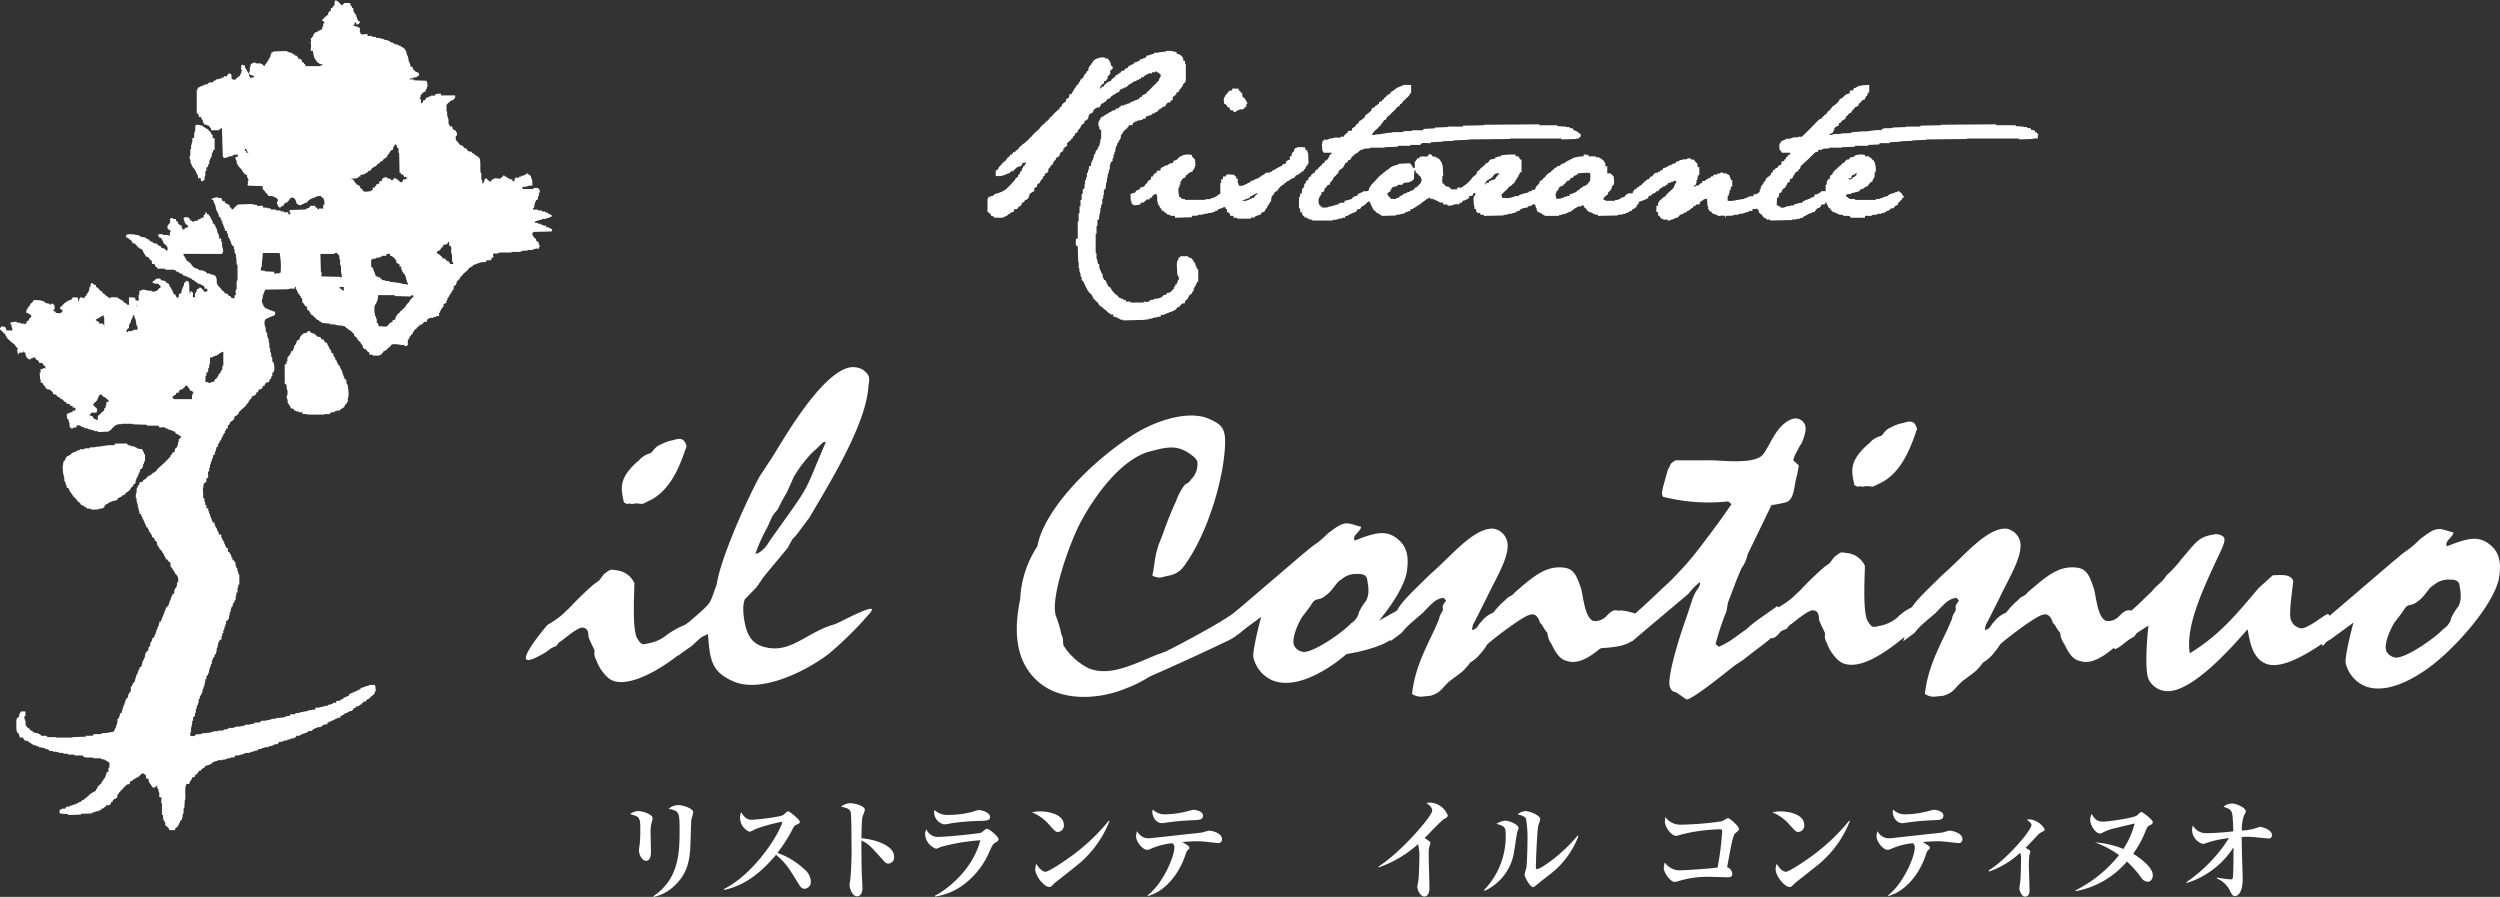 <svg xmlns="http://www.w3.org/2000/svg" viewBox="0 0 468.186 167.958"><rect x="0" y="0" width="468.186" height="167.958" fill="#333333" stroke="none"/><defs><style>.cls-1{fill:#fff;}</style></defs><title>アセット 21</title><g id="レイヤー_2" data-name="レイヤー 2"><g id="レイヤー_1-2" data-name="レイヤー 1"><path class="cls-1" d="M219.6,9.647l.756.079v.348a1.308,1.308,0,0,1,1.114.677c.269.1-.079.865.428.616.089.15-.08.587.179.677v3.093h-.09c.09.517-.517.328-.427.935h-.169c0,.348-.428.517-.517.866h-.165c.334.676-.681,0-.353.676-.248.09-.328.348-.507.428-.338,0-.179.437-.249.7-.179,0-.179.169-.427.07.248.7-.607.1-.607.616h-.179c.094.328-.169.249-.169.517-.438,0-.513.08-.687.339-.258,0-.258.258-.517.169v.179c-.253.069-.253.517-.681.338.089.338-.353.09-.254.338-.517-.159-.269.348-.686.259-.09.258-.607-.09-.518.258h-.342c.253.776-.6.08-.523.607-.422,0-.6.169-1.114.169v.169c-.422-.169-.253.249-.681.18V23.1h-.09c.175.687-.94,0-.771.687-.089,0-.258,0-.169.089-.348.438-.86.607-.95,1.114-.163.09-.163.259-.333.338v.607h-.179c.179.348-.328.249-.169.7-.263-.1-.159.248-.338.248V27.3h-.179c0,.438-.249.607-.159,1.124H208.7v.527h-.174v.667h-.165v.527c-.178.169-.517.248-.353.686h-.164v.935h-.179v.7H207.5l-.1.856h-.07l-.079.925h-.1c-.08.447.1,1.213-.427,1.3v.945h-.075l-.09.766h-.089c-.179.348.179,1.034-.259,1.113v.607h-.169c.169.856-.333,1.2-.179,2.149h-.333v1.193h-.174v1.462h-.164v3.522c.338.169,0,.934.248,1.273.169.179,0,.865.338.865.18.179,0,.766.18.855.164.09-.095.508.253.339-.169.607.348.437.259.945.179.089-.095.606.254.517v.338c.347-.08.347.169.427.348.249,0-.08.518.249.338a.687.687,0,0,0,.537.7,4.042,4.042,0,0,0,1.193,1.452c.344.09.269.6.776.517v.169c.592-.169.333.438.935.169v.348h.856v.18h2.5v-.18c.344,0,.846.18,1.025-.079s.517-.269.865-.269c0-.338.592-.069.771-.258.075-.16.592.189.5-.249.516.089.352-.607,1.034-.348a.4.4,0,0,1,.248-.428c.7,0,.786-.507,1.214-.776-.179-.517.428-.248.179-.765h.328c-.079-.438.353-.349.184-.866h.169c.254-.676-.353-.766-.258-1.452,0-.687-.264-2.059.258-2.407-.169-.508.433-.249.334-.6h1.467v.169c.248.179.781.089.85.607h.179c-.179.507.338.258.269.686.159,0-.1.428.238.328-.079.438.18.527.349.776v2.238c-.269-.09-.169.169-.349.259V53.3h-.169c.169.437-.338.248-.169.686h-.169V54.5c-.248,0-.179.258-.348.348v.169c-.258.09-.343.259-.507.349A1.948,1.948,0,0,1,221.9,56.4v.417c-.686-.079-.756.349-1.109.7-.433-.1-.338.328-.6.418,0,.258-.517,0-.338.348-.517-.09-.428.258-.965.169v.169c-.4-.08-.4.258-.835.169v.179h-.7c.258.687-.682.09-.682.517-.691-.179-.861.339-1.537.17,0,.347-.6.079-.781.248l-4.028.1v-.1l-.6-.079v-.169c-.432.169-.328-.349-.766-.17V59.3c-.775.349-.169-.766-.95-.338v-.179a1.743,1.743,0,0,1-.86-.677c-.5-.178-.592-.6-1.109-.775-.333-.259-.333-.766-.85-.935,0-.338-.518-.338-.518-.776-.179-.258-.358-.7-.686-.776-.094-.179-.169-.348-.269-.507h-.169c.169-.438-.248-.269-.164-.7H203.2c.179-.428-.254-.338-.164-.687-.169-.169-.259-.348-.437-.517-.164-.08.178-.676-.254-.6.174-.686-.348-.855-.179-1.542-.333-.089,0-.934-.249-1.283l-.084-2.914c-.6,0-.269-.945-.349-1.383h.349V41.476H202V39.924h.169V38.631h.179V37.438h.174c.169-.339-.174-1.035.258-1.2v-.776c.169,0,.169-.169.338-.248v-.776h.085v-.7h.179l.075-.6h.089v-.766h.169l.1-.607h.075l.094-.676h.328v-.518h.095l.084-.517h.179c0-.437.259-.6.169-1.1H205c.194-.179.1-.875.532-.875V27.74h.179c-.179-.508.413-.349.154-.856h.179v-.776h.169v-1.79h-.169c-.179-.09-.179-.438-.179-.7h-.154v-.856h.154c-.085-.428.348-.248.179-.686.249,0,.249-.259.607-.259v-.089c.253,0,.174-.259.5-.259v-.079c.353.079.249-.249.517-.249v-.089c.518,0,.433-.359.861-.359.084-.069.512,0,.432-.417.6.258.513-.339.945-.339-.079-.437.677.08.592-.348.522.159.522-.348,1.049-.169v-.179c.249,0,.249-.248.582-.159v-.179c.428.09.349-.248.861-.169v-.179c.6.179.258-.6.865-.338-.179-.517.418-.259.338-.607.6.169.433-.338.686-.428.588-.428,1.035-1.114,1.637-1.532.069-.347.591-.347.5-.775h.089c0-.438.508-.607.17-.945,0-.179-.348-.09-.259-.339-.433.16-.343-.527-.681-.089-.09.169-.692-.179-.6.249-.169,0-.6-.08-.7.089-.08.179-.5-.089-.333.259-.6-.08-.349.607-1.03.338.179.527-.428.179-.428.527-.428-.089-.348.339-.87.249v.09c-.249,0-.249.258-.5.258v.089c-.518.07-.607.508-1.035.687,0,.159-.512-.1-.343.248-.422-.169-.343.259-.771.169v.18h-.079c.079.517-.428.169-.428.517-.338-.179-.259.249-.517.159v.169c-.339-.169-.269.259-.517.179-.085.169-.339.348-.339.517-.517-.089-.517.259-.776.518a4.249,4.249,0,0,0-.512.348c-.089.079-.517,0-.348.407-.253,0-.169.528-.681.349-.174.179-.6.268-.786.6v.269a1.129,1.129,0,0,1-.428.249c-.164.179-.5.258-.422.606h-.075c.075.517-.269.517-.433.776h-.264l-.079.507c-.348.09-.517.349-.691.687,0,.248-.348.348-.348.527h-.164c.084.517-.269.6-.518.676.09.607-.507.338-.428.945h-.248c0,.438-.522.438-.622.776-.323,0-.154.428-.154.587-.269.089-.169.269-.517.179.169.517-.428.169-.169.686-.259.259-.607.348-.7.687v.258c-.259.09-.329.348-.592.428-.179,0-.179.259-.179.428,0,0-.164,0-.164.089-.18.259-.428.338-.339.776-.427-.169-.268.338-.517.338-.079.348-.527.348-.333.945-.268,0-.194.517-.7.348v.508c-.259-.08-.259.169-.358.258v.259c-.319-.09-.07.338-.408.248v.179h-.09c.09.428-.517.428-.6.776v.259c-.09.09-.344.159-.518.338v.517c-.174.08-.343.169-.512.259-.174.169-.507.249-.348.6h-.159c.079.517-.269.517-.438.776h-.264c-.079.169-.079.338-.248.427-.085.08-.512,0-.333.428-.269,0-.179.517-.607.338-.09.269-.09.348-.249.428-.109.259-.87-.08-.607.428a.473.473,0,0,1-.427.258c-.358.09-.269.338-.612.338a.937.937,0,0,1-.681.438c-.254.428-1.363.169-2.059.259.089-.349-.254-.18-.338-.349h-.169c-.095-.427-.438-.6-.7-.765V37.259h.09c-.09-.349.169-.349.417-.418,0-.269.607.069.518-.269.268,0,.179-.258.517-.258v-.08c.607.08.686-.348,1.209-.259v-.169c.258,0,.333-.179.591-.258a18.847,18.847,0,0,0,1.89-1.98V33.4c.249-.079.358-.258.517-.338-.089-.348.249-.428.349-.6-.1-.348.248-.348.348-.537-.1-.5.333-.328.248-.835h.254c-.09-.428.433-.349.179-.776-.1.258-.433.169-.612.169.085.517-.338.517-.417.686-.687,0-.776.507-1.209.7v.249c-.691-.249-.6.428-1.03.348a4.461,4.461,0,0,1-1.108.428v.08h-1.209V31.927c.258,0,.358-.249.507-.328,0-.428.438-.507.6-.856,0-.258.433-.079.358-.517.433.169.333-.348.681-.507,0-.448.6-.179.508-.766.522.159.427-.348.691-.438,0-.179.522.09.343-.258.358-.179.607-.348.682-.607a9.705,9.705,0,0,1,1.113-.935c.18,0,.18-.259.354-.338.348-.09.427-.607.855-.776a3.567,3.567,0,0,1,.6-.686c.338-.348.691-.6.94-.876.338-.586.945-.845,1.293-1.362.427-.08.507-.686.855-.776.179-.249.428-.428.6-.686.343-.339.7-.587,1.025-.935-.08-.259.189-.259.347-.339,0-.785.866-.6.866-1.382.169-.169.423-.169.513-.338l.089-.607c.433.169.433-.259.591-.338-.079-.338.349-.259.259-.687.259.09.169-.248.338-.248v-.269c.08,0,.18,0,.18-.08.169-.178.427-.268.333-.606.348.079.169-.249.348-.348v-.159c.09,0,.254,0,.174-.169.6-.09.348-.866.935-.955-.159-.507.607-.428.358-1.025h.075c.094-.428.517-.6.6-.945.179-.169.249-.418.5-.6a3.439,3.439,0,0,1,1.9-.438v.189h.5c.179.249.447.328.447.676.339.089,0,.686.433.766.512.776-.7.517-.269,1.373h-.164c.09.348-.268.348-.343.517l-.1.517c-.249.09-.149.518-.577.348l-.1.517c-.349.07-.513.418-.682.687,0,.079-.084.338.08.248.169-.169.253-.427.6-.348,0-.249.178-.338.268-.517h.259c-.18-.507.507-.159.417-.507.518.09.433-.338.7-.507.249,0,.165-.339.518-.269-.179-.6.592-.169.517-.686.507.089.507-.428.756-.507.517.079.428-.349.686-.428.517.079.348-.6.856-.518a.65.65,0,0,1,.681-.258c-.249-.677.612-.09.612-.6.6.258.258-.507.865-.348.159-.249.851-.08.851-.676.512,0,.6-.18,1.108-.259,0-.179.433.079.349-.268.263-.09.691.089.855-.09l1.373-.159v-.1H219.6Z"/><path class="cls-1" d="M231.945,16.589c0,.518.518.518.6.946h.169c-.338.775.517.686.517,1.2h.179c-.179.418.518.507,0,.766v.437c-.433.16-.433.756-1.213.508-.08.248-.677.179-.766.517H231V20.7l-.6-.069c0-.259-.159-.259-.159-.527h-.268c-.259-.249-.339-.677-.766-.677,0-.268.089-.517-.09-.616h-.089c.268,0,.179-.418.179-.587h.179c0-.438.428-.607.587-.945a.759.759,0,0,1,.78-.338v-.349Z"/><path class="cls-1" d="M264.272,17.455H264.1a1.643,1.643,0,0,1-.776.935c-.07.269-.328.348-.5.517-.095.179-.254.249-.344.517-.089.08-.348,0-.348.328-.1.189-.348.189-.512.349a3.418,3.418,0,0,1-.617.7,5.826,5.826,0,0,0-.681.676,4.862,4.862,0,0,0-.681.607v.169c-.08.179-.334.179-.513.348-.079.349-.427.418-.517.856-.407.169-.507.586-.855.775a3.259,3.259,0,0,0-.856,1.025c.259,0,.6.079.682-.079,1.119,0,1.979-.339,3.168-.339v-.089h1.889c.438-.428,1.463,0,1.9-.349h1.96l.089-.258,2.069-.1.08-.159,2.407-.089v-.08h2.82v-.179l3.864-.079.085-.09,10.374-.079v.169h3.357v.169l1.621.089v.08h.687v.179l.512.069c.254,0,.1.528.512.358v.09c.517.08.612.507,1.044.6V25.6c-.348.08-.258.507-.865.338v.09l-2.75.079v-.169h-9.6v.09l-7.728.079-.08.08-2.745.1v.09l-2.134.079v.08l-2.153.1v.169c-.686.079-1.8-.269-1.965.338H264.1V27.3h-2.318v.179l-2.477.09v.079h-2.571c-.353.348-1.124,0-1.462.348-.781,0-.85.776-1.636.856v.258c-.165,0-.264.159-.518.259v.249c-.248,0-.169.527-.681.348,0,.258,0,.348-.164.427-.169.179-.517.09-.348.438h-.169c-.085.766-.855.766-1.114,1.363v.268c-.428.08-.428.6-.865.677a1.691,1.691,0,0,1-.692,1.034V34.6c-.5-.09-.5.169-.681.438-.169,0-.169.338-.338.248l-.08.517a3.758,3.758,0,0,1-.527.259v.428c-.254-.09-.07.258-.343.348v.169h-.075a2.008,2.008,0,0,0,0,1.283c.164.249.418.338.6.607.348-.09.945.079,1.1-.179.611,0,.87-.269,1.383-.269v-.159c.6.249.437-.348.94-.259.089-.258.949.259.691-.427a6.656,6.656,0,0,0,1.114-.259c0-.169.428.09.348-.249a1.523,1.523,0,0,1,1.024-.437V36.4c.09,0,.18,0,.18-.169.417,0,.417-.259.85-.259v-.169c.338,0,.771.08.94-.089.169,0,.169-.259.169-.428h.089c-.089-.338.339-.248.264-.686,0,0,.164.089.164-.09.6-.517,1.015-1.114,1.552-1.621.408-.259.676-.617,1.109-.865a1.229,1.229,0,0,1,.512-.349,1.925,1.925,0,0,1,1.2-.676v-.079c.507.079.507-.259.935-.259l1.89-.09c.089.259.437.428.517.856a.247.247,0,0,0,.338,0v-1.2h.189c0-.348.259-.258.259-.606.5.258.248-.349.676-.249.338-.259,1.373.249,1.457-.418.851-.348.423.667,1.288.318v.189c.687.08.945.6,1.2,1.114l.174.518.079,1.88h-.164c.085.517-.248,1.462.344,1.462,0,.079,0,.258.089.169a.736.736,0,0,0,.766.348v.159c.343-.069.343.179.428.348h1.193c-.248-.686.781-.079.861-.417a6.734,6.734,0,0,0,1.8-1.552c.268-.6,1.029-.6,1.029-1.373.523-.189.523-.6.945-.776.164-.248.6-.417.687-.766.437,0,.507-.258.686-.517.179-.338.85-.179,1.109-.437v-.16c.353,0,.522-.189,1.034-.189v-.159a12.5,12.5,0,0,1,2.751-.159v.318h.512c.174.189.174.349.353.607h.249v2.4H284.6c.1.527-.342.358-.253.866-.179,0-.179.258-.338.348v.169c-.254-.09-.089.258-.353.338v.249c-.428.1-.518.616-1.035.706a3.3,3.3,0,0,1-.591.676,6.864,6.864,0,0,0-.692.687h-.09a.8.8,0,0,0,.18.785c.512-.089,1.124.08,1.372-.089.607,0,.856-.438,1.547-.259.174-.437.681-.258.95-.517a3.394,3.394,0,0,0,1.015-.259v-.169c.606.169.447-.348.944-.258.269,0,.358-.259.358-.6.249.09.07-.259.324-.179V34.6c.269,0,.269-.259.348-.358,0-.508.7-.418.7-.846.5-.169.5-.686.945-.855.07-.169.343-.169.5-.348.178-.269.527-.428.775-.766.438,0,.338-.507.95-.338.084-.428.6-.428.94-.607V30.4c.268,0,.169-.248.517-.248v-.09c.428,0,.428-.338.851-.258V29.62a8.427,8.427,0,0,1,2.148-.349c-.254-.587.523-.159.856-.318v.318h1.382v.189h.682v.16a.614.614,0,0,1,.507.258c.174.179.512.269.433.607.432-.09-.169.945.527.607v1.372h.671c.08.249.348.338.527.6,0,.428.334,1.631-.348,1.8v.428h-.1c0,.428-.508.517-.6.855,0,.518-.6.428-.681.866H300.3v.428h.348v.169h1.8v-.169c.517.089.686-.179,1.024-.179V37.1c.349-.189.776-.089.95-.527.085-.169.348-.169.518-.338s.945.259.85-.348c.259-.08.179-.6.691-.428-.179-.6.6-.169.512-.686.518,0,.518-.428.866-.6v-.089c.328-.09.5-.518.85-.518.254-.079.254-.6.682-.507.258-.348.522-.865,1.119-.686-.165-.448.517,0,.348-.448.348.189.253-.249.6-.159V31.43c.6.089.766-.338,1.193-.428v-.079c.517.079.428-.349.856-.259.079-.179.517,0,.358-.438.676.169.5-.348,1.109-.258.169-.249.771,0,1.029-.249.085-.1.681-.179.681.159h.513a4.619,4.619,0,0,0,.6.7c.268.09-.159.945.437.677V32.8c-.268-.089-.169.259-.338.339v.517h-.179v.587h-.079c.079.447-.349.447-.438.616.348.349.249-.258.7-.089.338-.08.5-.527.935-.527-.338-.677.517-.07.517-.508.259,0,.259-.248.508-.248V33.4c.616.09.348-.6,1.029-.338-.258-.686.771-.089.771-.6.522.249.428-.348,1.03-.089v.089h.691v.169a.584.584,0,0,1,.517.259c0,.338.259.428.259.845h.248v1.214h-.248l-.08.676h-.179v.517h-.09l-.079.518h-.179v.945a4.429,4.429,0,0,0,1.467-.08c.174-.179.691,0,.841-.179l.785-.089V37.1c.6.16.522-.348,1.025-.258.1-.269.945.169.691-.438.254-.089.6.09.682-.169.263,0,.342-.169.516-.348v-.428h.18v-.507h.169c-.1-.348.248-.348.333-.517-.085-.348.254-.438.343-.518.09-.775.86-.775,1.114-1.372v-.169c.259-.1.358-.179.358-.448.08-.249.587-.06.423-.5.512.169.418-.338.681-.428,0-.169.443.09.343-.259h.174c-.343-.775.6-.348.508-.865.248-.079.248-.159.348-.418.079-.258.517-.089.333-.507h.348a.248.248,0,0,0,0-.348h-1.537c0-.269-.268-.269-.268-.527h-.164V26.884h.164c.094-.248.094-.348.268-.507.349,0,.428-.269.856-.269v-.169c.95.249,1.114-.427,2.059-.169.179-.348.781,0,.95-.258,1.109-1.025,2.133-2.149,3.168-3.174.428,0,.527-.347.681-.517.269-.089.269-.348.433-.348.348-.169.427-.676.776-.776.248-.328.427-.507.6-.756a5.291,5.291,0,0,0,1.034-.855c.249-.278.249-.7.676-.607V18.39c.518-.348.7-.855,1.462-.855a1.148,1.148,0,0,1,.164-.6h.533a.643.643,0,0,1,.159-.438c.437,0,.522-.338.855-.338v-.09c.189,0,.438.09.438-.08l1.542-.089v1.373h-.175c.085.338-.343.259-.178.686-.338,0-.165.259-.423.348v.169a.493.493,0,0,1-.512.259,3.924,3.924,0,0,1-.5.607c-.189,0-.268.159-.189.407a4.992,4.992,0,0,1-.512.269c-.254.08-.343.428-.5.517a.387.387,0,0,0-.279.428,1.2,1.2,0,0,1-.418.249c-.248.179-.338.437-.6.606-.089,0-.164.17-.164.428-.178.089-.348.179-.517.269s-.258.428-.507.5c-.189,0-.258.179-.189.438-.159.079-.348.169-.5.258-.184.169-.522.259-.338.607h-.184c.084.517-.264.517-.418.676-.1.09-.348,0-.348.18.084.158.348.079.5.079.348-.338,1.288,0,1.726-.259l1.89-.079v-.169l1.8-.1v-.079c1.452.179,2.318-.339,3.78-.17.328-.686,1.616-.169,2.218-.517l2.407-.089v-.08h2.655l.085-.179,3.765-.079.1-.09,10.285-.079v.169H377.5v.169l1.462.089v.08h.691v.179l.686.069v.279l.6.079c.169,0,.08.518.427.349.09.248.25.248.344.507h.075v.079h-.169v.607c-.349,0-.766-.079-.941.09l-2.571.079v-.169h-9.7v.09l-7.549.079-.08.08-2.571.1-.09.09-2.228.079v.08l-1.979.1v.169h-1.885l-.074.248-2.07.09V27.3h-2.486v.179l-2.492.09v.079h-2.223c-.333.348-1.124,0-1.447.348-.179.259-.955-.258-.7.428-.687-.09-.866.527-1.293.776-.6.676-1.373,1.283-2.055,1.969.08.6-.522.428-.422.945-.443-.089-.443.259-.7.428V32.8c-.259-.089-.159.259-.333.339v.179a1.4,1.4,0,0,1-.528.248V34c-.258.09-.258.249-.512.249V34.6h-.169c0,.776-.856.607-.856,1.372-.174.169-.6.09-.432.518h-.085l-.079.517H332.8l-.079,1.442c.427-.08.258.358.676.179v.179c.865.348.965-.358,1.805-.179,0-.259.528-.089.781-.179v-.159c.333-.09.6-.179,1.025-.259.079-.169.6.169.522-.258.253,0,.253-.249.522-.169v-.169c.5.089.418-.259.935-.179V37.1c.249-.189.766-.089.855-.527V36.4c.687.09.766-.338,1.2-.428v-.169h.855V34.6h.169l.09-.687h.079c0-.348.254-.348.433-.427v-.348h.085c-.169-.508.6-.249.428-.766.253,0,.169-.348.353-.348.154-.1.154-.259.338-.349.243-.079.243-.248.343-.338.249-.248.676-.417.776-.766.338,0,.512-.258.671-.517a.769.769,0,0,1,.691-.179c-.089-.676.945-.258,1.03-.766a3.639,3.639,0,0,1,1.885-.089v.248h.776v.189c.427,0,.517.508.865.6a3.687,3.687,0,0,1,.338,2.218h-.179v.866h-.089c.089.427-.418.258-.249.775a1.847,1.847,0,0,0-.861.776c-.089.349-.681.169-.78.6-.333,0-.428.169-.836.259v.258c-.358.08-.607.169-1.044.259-.09.169-.6-.09-.507.249-.349.089-.771-.08-.951.258-.164.438.354.179.354.527h.248v.16c.349.089.945-.16,1.124.179h3.77c.08-.339.5-.09.766-.179V37.1c.6.16.6-.348,1.2-.258,0-.269.522.069.338-.269.249,0,.249-.258.6-.258v-.08c.617.08.617-.348,1.2-.259v-.169h.349v.169c.342,0,.258.259.527.259-.185.338.253.169.153.517h.18v.259h-.333c.084.517-.433.517-.527.855-.17,0-.254.169-.254.428a2.468,2.468,0,0,1-.428.249c-.348.089-.179.616-.766.437-.264.179-.447.508-.865.508a1.455,1.455,0,0,1-1.1.437v.159c-.692-.248-.781.348-1.552.1-.169.417-.95.169-1.462.248v.349h-2.751c.1-.259-.164-.259-.253-.349h-1.1v-.178l-.786-.07v-.1c-.5.1-.348-.338-.84-.248v-.09c-.448,0-.6-.427-.866-.766-.253.08-.084-.258-.333-.169,0-.438-.269-.517-.269-.865h-.258c.179.686-.935,0-.766.686-.269.09-.348.428-.686.348-.179.249-.438.508-.607.766-.423-.169-.344.259-.855.179v.159c-.428-.159-.259.269-.687.17v.178c-.6-.079-.348.518-1.03.349,0,.348-.6.079-.77.268-.169.159-.681-.1-.865.159l-4.024.09v-.169h-.7v-.179a1.187,1.187,0,0,1-.851-.7c-.248-.249-.681-.249-.6-.935a.549.549,0,0,1-.427-.339c0,.339-.512.08-.781.179.269.677-.761.07-.761.587-.432-.079-.517.179-1.029.179v.159c-.677-.248-.856.348-1.557.1-.244.338-1.02.169-1.626.248-.075.09.094.349-.075.349,0-.7-.945-.259-1.467-.349v-.178l-.5-.07v-.1a.641.641,0,0,1-.682-.507c-.532.169-.268-.418-.616-.418,0-.179.179-.527-.08-.527l-.09-1.372c-.338-.08-.512.089-.771.179v.169c-.347-.169-.164.169-.522.169v.169h-.079c.179.686-.945,0-.766.686-.612-.259-.348.527-.861.348-.084.508-.775.339-.939.856-.518-.169-.349.348-.856.248,0,.269-.428,0-.348.348-.249,0-.179.428-.676.349a2.845,2.845,0,0,1-1.129.427v.09h-.423v-.169h-.855v-.179c-.6.179-.433-.518-.95-.6v-.607c-.6.09-.165-.766-.343-1.2h.343v-.6h.169c-.075-.418.432-.418.527-.766.333-.08.254-.338.6-.338.418-.7,1.184-1.124,1.7-1.8v-.269h.179c-.179-.527.428-.338.179-.856-.438-.258-.358.329-.875.08.089.517-.856-.08-.588.607-.516-.259-.268.348-.7.258,0,.18-.428-.089-.348.249-.249,0-.249.269-.5.179v.169c-.254,0-.179.517-.691.348-.09.508-.866.338-.946.856H308.8a1.12,1.12,0,0,1-.264.517,8.653,8.653,0,0,1-1.547.6.928.928,0,0,0-.164.517c-.348-.09-.179.249-.348.249v.268c-.343-.089-.084.249-.432.169v.179c-.507-.179-.259.508-.766.329a1.234,1.234,0,0,1-.945.437v.159c-.169,0-.517-.079-.517.1-.249.07-.766-.1-.856.169l-3.69.079v-.178l-.592-.07v-.1c-.437.1-.343-.338-.781-.248v-.09c-.517,0-.686-.427-.945-.766-.253.08-.079-.258-.343-.169v-.268c-.427-.339-.338.268-.85.089a5.284,5.284,0,0,0-1.119.6c-.179.179-.348.259-.517.438-.433,0-.513.258-.861.258v.159c-.681-.159-.681.269-1.273.17v.178h-2.755v-.178c-.349,0-.428-.17-.6-.329-.353.08-.254-.348-.7-.179,0-.079.1-.258-.075-.258-.179-.08.075-.587-.249-.508a.814.814,0,0,0-.189-.686c-.586-.179-.417.338-.935.249,0,.179-.427-.09-.342.268a4.188,4.188,0,0,1-1.03.169v.179c-.6-.179-.348.508-.86.329a1.63,1.63,0,0,1-1.12.437v.159c-.686-.248-.84.348-1.541.1v.169l-3.685.079v-.178l-.692-.07v-.259l-.6-.089c0-.09,0-.169-.089-.09-.169-.079.089-.845-.423-.587,0-.179.085-.616-.089-.706,0-.587-.249-1.7.263-1.88v-.428h-.353a.481.481,0,0,1-.159.428c-.089.269-.88-.079-.6.438a1.262,1.262,0,0,1-.527.338c0,.179-.413-.089-.328.259-.522-.259-.353.507-.865.338.178.258-.339,0-.17.348-1.034-.259-1.293.428-2.238.159v-.159h-.766v-.348h-.691v-.169c-.423.089-.253-.338-.681-.169v-.169c-.428,0-.6-.339-1.109-.179,0-.08.089-.249-.09-.249a5.093,5.093,0,0,0-1.119.766c-.338.089-.507.517-.935.6v.08c-.248,0-.174.269-.507.179v.179c-.279,0-.279.249-.527.169v.179H264.1c.258.677-.592.16-.512.587-.433-.169-.334.259-.766.179v.159c-.612-.159-.692.269-1.373.1v.169l-2.75.079v-.178c-.428,0-.428-.249-.6-.329-.438,0-.522-.517-.855-.606-.185-.09-.09-.418-.249-.508-.264,0,.064-.438-.264-.358.075-.507-.353-.418-.264-.845a3.633,3.633,0,0,0-.86.765c-.269.08-.269.349-.681.259a.451.451,0,0,1-.189.428c-.06.259-.836-.08-.587.428-.089,0-.169,0-.169.179-.348,0-.423.258-.866.258v.159c-.427-.159-.248.269-.681.17v.178h-.512c.249.7-.682.09-.682.518-.681-.09-.86.348-1.466.179l-.254.169h-3.775v-.169h-.512v-.179c-.5.179-.348-.428-.95-.169v-.349c-.264.09-.264-.178-.428-.248v-.438c-.681.259-.089-.766-.592-.766V36.91h.165l.089-.676h.249l.089-.776h.09c-.179-.417.432-.169.258-.686h.08c-.159-.527.447-.338.249-.856.2,0,.268-.258.522-.258-.075-.428.079-.428.258-.6h.175c.079-.259.079-.348.258-.517.249.089.179-.348.527-.169a.643.643,0,0,1,.254-.607h.254a.456.456,0,0,1,.258-.428c.164,0,.075-.417.418-.248,0-.259.179-.349.268-.518h.259a.944.944,0,0,1,.249-.517c.258.09.169-.338.507-.179-.159-.418.343-.338.179-.766.254-.089.343-.338.512-.428v-.079H247.89c-.08-.269-.249-.269-.249-.527l-.089-1.194h.089c-.089-.507.249-.507.428-.776.765.269.765-.338,1.546-.169.254-.338.95-.079,1.453-.169V25.6h.606c.085-.269.085-.348.254-.427.249,0,.179-.428.512-.259-.333-.776.781-.08.781-.687v-.189c.154-.069.253-.248.507-.248.09-.338.339-.428.517-.687h.18c0-.158,0-.338.159-.427a4.139,4.139,0,0,0,1.029-.776.4.4,0,0,1,.264-.428,7.925,7.925,0,0,0,.935-.776c.089-.248.089-.417.253-.507.438.09.354-.517.851-.438-.07-.248.289-.248.358-.328-.169-.616.587-.179.517-.686.259,0,.338-.179.423-.348.094-.259.517-.08.348-.508.512.16.258-.347.691-.268.249-.079.07-.428.338-.428.592-.338.945-.845,1.8-1.024v-.09c.089,0,.433.09.338-.169h1.542Zm.6,14.472-.079,1.641c-.249.09-.249.428-.686.428-.343.348-1.373,0-1.463.607h-.855c-.07.507-1.109.169-1.194.776,0,.169-.089.079-.169.079,0,.259,0,.428-.169.428-.268.179-.358.258-.522.348.254.08.089.607.522.607-.079.338.249.069.169.418.428-.08,1.03.179,1.2-.249.592.249.258-.438.86-.348v-.09c.344,0,.159-.338.518-.258v-.08c.512,0,.427-.348.935-.259.089-.258.338-.258.606-.348.328,0,.249-.586.761-.517,0-.338.269-.159.353-.338a.531.531,0,0,1,.428-.428v-.258c.338-.349,0-.766-.085-1.025-.089-.169-.343-.169-.343-.348-.174-.338-.7-.249-.507-.786Zm15.617.448h-.08c0,.258-.353,0-.353.169-.428.169-.428.686-.93.855v.09c-.428-.09-.259.427-.686.248v.179c-.179.08-.085.329-.353.329V34.6h.084v-.169a.75.75,0,0,1,.7-.189c-.248-.587.508-.159.418-.587.512.169.7-.169.87-.338v-.179c.254.089.08-.249.334-.169-.08-.339.268-.259.338-.428,0-.169-.249,0-.338-.08Zm15.1.089c-.264.249-.433.428-.771.428-.1.08-.174.338-.353.428-.512-.09-.338.6-.851.507-.348.169-.438.607-.855.776.09.348-.353.089-.353.258-.249.09-.413.09-.413.428H291.8c.189.517-.507.338-.328.945H291.3l.1.776c.149,0,.08.169.08.249l.85-.08c.08-.169.334-.08.523-.169,0-.348.516,0,.516-.259.249-.179.762.159.588-.437h.512v-.08c.353-.169.781-.169.95-.607.428.09.348-.338.606-.417.338,0,.338-.349.592-.349a1.461,1.461,0,0,0,1.039-.945h.16c-.08-.517.179-1.283-.16-1.541A13.671,13.671,0,0,0,295.589,32.464Zm52.15,0c-.179,0-.433,0-.348.249-.423-.08-.522.179-.681.348.258.507-.438.169-.518.428l.08.169.189-.09c.507.09.408-.427.845-.427.085-.249.348-.169.348-.508h.085Zm-71.273,3.6h-.179l.179.079Z"/><path class="cls-1" d="M244.13,27.65c.676-.259,0,.776.676.428.085.179-.07.527.179.527l.075,2.059h-.169a.463.463,0,0,1-.353.507c.1.6-.513.428-.408.945-.518-.189-.358.428-.861.348.165.338-.353.08-.258.338-.423-.089-.423.339-.6.428,0,.259-.433-.089-.353.259-.418-.09-.338.338-.686.248v.179c-.334-.179-.264.17-.513.17v.159h-.353c.189.447-.418.189-.418.527-.328.089-.527.438-.686.686h-.164c.164.517-.343.169-.343.517-.269-.089-.184.259-.348.259v.259c-.358,0-.169.258-.428.348v.418h-.09c.16.606-.347.517-.347,1.034h-.16c.08.338-.353.249-.174.686-.343,0-.268.249-.437.339v.169a.7.7,0,0,1-.523.258c-.249.09-.169.686-.666.438,0,.338-.692.07-.692.507-.178.169-.77-.169-.77.259h-2.586V40.78H231v-.349h-.6c0-.348-.159-.248-.159-.6h-.268c0-.09,0-.169-.159-.09-.18-.079.159-.686-.269-.587V38.9c-.517-.358-.517.258-1.015.079.07.339-.7,0-.432.508-.612-.169-.532.348-1.039.258-.175.259-.687,0-.871.259-.672-.08-.92.348-1.706.179-.169.338-.86.169-1.283.248v.259l-3.163.09v-.349h-.855v-.178l-.538-.07c-.069-.179-.248-.179-.333-.348-.333.089-.253-.517-.771-.348.08-.428-.178-.428-.338-.677,0-.268-.268-.268-.179-.517h-.164c-.089-.179.075-.517-.089-.517-.18-.428.164-1.373-.428-1.462-.254.258-.6.258-.6.7-.517-.169-.268.428-.7.338-.413-.169-.413.428-.846.428.08.427-.865-.169-.517.517-.169,0-.428-.09-.428.079l-1.029.08c.159-.249-.254-.08-.174-.338h-.169c0-.169.169-.428-.08-.338l-.1-1.373c.179-.169.348-.169.522-.259.512.09.428-.6.87-.517,0-.248.587,0,.418-.517.348-.069.85-.069.94-.507a2.269,2.269,0,0,1,.432-.358.384.384,0,0,1,.259-.418,2.839,2.839,0,0,0,.428-.338v-.428h.348c.07-.259.07-.348.249-.517.174.089.174-.348.512-.169-.338-.776.771-.1.682-.7V31.43c.089,0,.258.089.178-.09.338,0,.518-.338.856-.338v-.079c.5.169.343-.349.786-.259.069-.269.676.079.5-.438.08,0,.179,0,.179-.169.771,0,.771-.786,1.542-.855v-.09a3.325,3.325,0,0,1,1.8-.089c0,.517.517.517.617,1.034l.069,1.035h-.169c.169.586-.348.507-.348,1.024-.069,0-.249,0-.169.08a1.126,1.126,0,0,0-.771.437c-.084.169-.343.08-.343.339h-.09c.18.517-.427.169-.427.517-.269,0-.169.248-.348.338V34h-.169V34.6h-.169v.507h-.165a4.061,4.061,0,0,0,.165,1.8h.169a.739.739,0,0,0,.855.349v.179h3.77c.2-.339,1.029.089,1.133-.339.6,0,.757-.258,1.194-.437v-.09c.249,0,.179-.258.527-.258V34.245h.169v-.677h.329v-.507h.517c0-.686,1.03-.259,1.557-.348.154.089.074.348.422.348v.428c.6-.169.08.6.338.756l.16.527c.268,0,.7.089.86-.08,0-.179.532.08.353-.258.428.169.339-.348.771-.189.085-.249.264-.329.512-.418.344,0,.433-.338.871-.338V33.4c.5.09.413-.427.84-.338-.08-.348.358-.089.259-.348.433.089.263-.338.691-.338.085-.179.691.169.691-.259.518.259.259-.348.687-.249A9.432,9.432,0,0,1,240.161,31v-.259a.691.691,0,0,0,.7-.258v-.259c.249-.079.249-.258.513-.258s.178-.428.178-.7h.339v-.5h.169c-.169-.438.427-.169.258-.7.169-.08.169-.507.6-.338v-.169h1.214Zm-8.584,8.584H235.2c-.165.169-.6.259-.766.517-.507-.179-.169.508-.776.348v.16c-.5-.08-.428.268-.945.179v.169h.856v-.169c.517.089.432-.339.865-.179-.1-.418.423-.08.423-.249a1.383,1.383,0,0,1,.691-.7Z"/><path class="cls-1" d="M63,.207c.6,0,.6.776,1.2.776-.1-.338.259-.169.259-.418h1.124c0,.5.338.5.338.926h.253A1.4,1.4,0,0,0,66.609,2.7h.1c-.1.517.248.428.153.945h.175V3.9c.174.169.427-.1.353.249a.594.594,0,0,1-.612.438c-.069-.08,0-.518-.438-.348.369.427-.686.616.189.616v.08l.508.08v.169c.676-.249.174.775.427.855,0,.686.935.269,1.368.348v.338H69.7V6.9h.676v.169l.955.089v.089c.5-.089.6.339,1.183.249v.09c.438,0,.527.258.7.348.512-.09.427.417.84.248v.169c.607-.169.428.349.965.17V8.7a1.624,1.624,0,0,1,1.1,1.114c0,.427.338.686.338,1.2h.09c-.18.606.338.685.258,1.2h.08v.338c.7-.259.174.6.7.517,0,.348.254.259.343.418H78.1v.09c.349,0,.433.169.349.517a1.332,1.332,0,0,1-1.1.427c.074.349-.528,0-.607.269.079.159.507.08.76.08v.169l2.413.089c0,.09-.09.339.079.249l.08.865h-.159c.159.6-.354.349-.174.945-.344-.169-.249.17-.607.17,0,.338-.5.248-.343.855-.16,0-.16.169-.338.249.77-.249,0,1.551.77.616v-.269c.518.1.428-.427.692-.507,0-.169.517.08.428-.259.089,0,.338.09.338-.089.159-.169.949.179.86-.348l1.039-.079v.347h2.656v.508c-.268,0-.268.527-.7.348.084.348-.338,0-.249.348a1.251,1.251,0,0,0-.691.677c.095.427-.09.944.164,1.293-.164.845.438,1.1.179,2.059.348,0,0,.507.348.417v.179c.677-.258.249.6.677.5V24.4c.517-.188.268.428.6.349v.676h-.169a1.2,1.2,0,0,0,.085.945c.427.259.427.866,1.109.866.084.258.353.338.353.507.512-.08.512.517.86.606h.254v.08c.428-.169.169.428.681.259v.258c.433-.089.254.349.686.249-.089.269.259.1.175.348h.164c.353.776.084,1.9.263,2.825h.09c.09.437-.09,1.124.159,1.392l.09.6c.268,0,.179-.348.343-.348v-.427c.333.079.084-.349.433-.17,0,.249.347.249.432.508.512.338.333-.428.861-.338.089-.349.676-.09,1.108-.17,0,.08-.089.17,0,.17.09-.17.354-.249.518-.518.353.08,0-.348.433-.179,0,.179.159.259.427.179-.094.348.249.169.249.348h.258v.17h.523v.338h.422c-.1-.338.1-.508.259-.687.169,0,.517.179.607-.089,0-.169.512.089.333-.259.607.179.607-.348,1.039-.169v-.348c.179.1.334.348.508.348.169.169.423.259.348.7.338.17.169.945.253,1.363-.775-.169-1.029.348-1.81.179a.435.435,0,0,0,0,.428H99.8c.164-.259.607-.179.945-.179.179.258.428.348.348.865h-.169v.677h-.179v.527c-.09.248-.592.079-.338.507h-.179l-.075.517h-.1v.6h-.165a.272.272,0,0,0,0,.348h.861v.169h.7v.179h.666v.169a.74.74,0,0,1,.7.348c.432,0,.432.249.6.329a2.093,2.093,0,0,1-1.124.428v.089c-.254.089-.682-.089-.836.169l-.517.089v.09a1.07,1.07,0,0,0-.771.249v.179h.592V41.9h.507v.149c.438,0,.522.348,1.025.189v.338h.527v.159a.664.664,0,0,1,.507.18c.179.169,0,.347-.075.437l-3.352.079c-.084.269-.347.269-.169.518.085.348.334.517.513.766h.179c-.179.517.338.428.427.686,0,.348.418.7.09.945v.268c-.875-.268-1.04.418-1.984.16-.254.348-1.035,0-1.373.348-.512.169-1.457-.09-1.89.169h-2.3c-.1.507-1.472-.259-.944.776-.08.268-.528.079-.349.517-.089,0-.179,0-.179.089-.159.259-.935-.189-.865.339-.249.169-.835,0-1.1.169-.343.079-.691.258-1.029.348v.079c-.349-.169-.249.259-.508.259v.09c-.348-.09-.269.248-.6.248v.1c-.1,0-.179,0-.1.159-.428.428-1.03.776-1.288,1.293-.348,0-.249.6-.508.6-.164,0-.089.348-.343.268-.084.338-.084.846-.6.935v.507h-.08c.169.428-.438.18-.264.7-.174,0-.174.169-.333.258v.249c-.268-.089-.089.259-.348.348V55.8h-.179c.179.508-.333.428-.164.935-.264,0-.169.169-.522.169v.508H82.9c.074.348-.254.348-.329.527.075.428-.348.248-.178.676h-.17v.6c-.6-.159-.527.268-1.124.179v.169c-.427-.169-.676.09-1.034.179v.179h-.159c.328.677-.6.08-.518.508-.263,0-.263.5-.7.338.09.348-.338,0-.248.348-.09.159-.349,0-.349.338-.159.089-.338.259-.5.348,0,.259-.1.338-.253.338l-.1.508c-.428-.16-.174.348-.507.348v.248h-.09c-.089.179-.089.348-.269.438v.945c-.158.069-.248.259-.586.169,0-.348-.518-.1-.766-.169v-.08c-.537,0-1.378-.258-1.805.08v.169c-.522.259-.776.855-1.457,1.034v.259H71.5c.174.507-.428.179-.428.507H69.782v-.169h-.6c.08-.517-.259-.517-.423-.676-.178-.189-.258-.517-.606-.348,0-.09,0-.259-.169-.259l-.09-.517c-.179-.08-.248-.259-.428-.507,0-.179-.253-.179-.343-.349s-.259-.348-.343-.527c-.069-.248-.6-.159-.438-.676a2.976,2.976,0,0,1-.686-.676c-.323,0-.423-.269-.512-.349-.413,0-.413-.686-1.109-.427v-.189c-.861.189-1.284-.328-2.228-.159v-.169a9.424,9.424,0,0,1-1.631-.169v-.17c-.518.07-.349-.517-.851-.338-.095-.438-.607-.527-.7-.865-.512,0-.512-.686-.851-.935-.427,0-.089-.786-.591-.786a1.161,1.161,0,0,1-.269-.507c-.513,0-.164-.866-.423-1.025h-.179c.179-.437-.343-.268-.164-.7h-.179c-.164-.169-.164-.338-.253-.517-.25,0,.089-.418-.25-.338-.1-.18,0-.428-.1-.518-.253-.079-.079.18-.179.338-.413,0-.935-.089-1.193.1l-4.367.08c0,.417-.348.517-.269,1.024H49.2v.686h-.1c-.169.518.1.776.1,1.114h.159c-.159.428.349.339.269.687h.427v.179c.508-.09.438.328.941.179v.149l.522.1v.586c-.1,0-.269,0-.169.189-.443,0-.532.249-.955.249v.169c-.438-.169-.259.259-.686.179v.179h-.08a1.951,1.951,0,0,0,0,1.194c.258.248,0,.855.258,1.114l.169.169c-.169.845.438.945.25,1.721.343.169-.08,1.024.343,1.193-.254.687.348.776.094,1.462.507.08,0,1.114.507,1.114.1.518.269,1.463-.079,1.88H51v.706h-.179l-.075.5H50.5c.07.517-.268.6-.537.686-.328-.089-.159.348-.408.348v.259H49.2c.08.428-.268.517-.432.676-.348-.159-.259.259-.433.259v.268h-.348c.1.508-.254.508-.507.677-.339-.08-.16.268-.438.348v.259H46.79c.085.348-.343.248-.248.686-.433.169-.433.6-.861.865-.249.169-.517.507-.86.766a.494.494,0,0,1-.249.428c0,.328-.611.328-.691.686.08.338-.259.428-.339.6-.178.08-.347.249-.516.338.089.348-.164.438-.358.607v.507h-.329c.169.518-.428.348-.179.865-.249,0-.249.249-.338.249V81.6h-.189c.189.527-.418.348-.159.875h-.338c.169.587-.433.418-.254.935h-.09c.164.418-.433.169-.258.676h-.08l-.095.528H40.28l-.094.587h-.254l-.089.686h-.169v.527H39.5c-.079.169.08.6-.179.6v.6h-.149v.677H39c-.174.447.259,1.293-.353,1.293v.686c-.258,0-.348.269-.5.349l-.1.855h-.08a10.8,10.8,0,0,1,.08,1.8c.433,0,.1.6.344.766.178.089-.175.617.258.527v.686c.681-.338.1.6.532.508-.179.517.328.427.149.955H39.5c-.079.427.249.427.17.845h.169v.358c.691-.268.089.508.516.508-.079.427.344.338.25.775H40.7c0,.428.343.329.253.846h.09v.1c.776-.269.09.586.587.586-.159.428.278.349.189.687h.169c-.08.527.258.427.169.865h.179v.338c.687-.259,0,.865.687.776-.164.418.338.258.248.686.179,0-.079.518.268.349v.507c.508-.169.249.428.6.428,0,.169-.089.6.08.686.085.079-.08.427.264.338-.179.607.248.607.169,1.193h.169v1.9h-.169l-.08.6h-.089v.866H44.3l-.085.676h-.08v.776h-.178c0,.348-.17.427-.339.7l-.08.507h-.178c0,.428-.249.517-.169,1.025h-.169v.527h-.09l-.074.756h-.194c.094.348-.16.348-.329.348v.686H42.16v.518h-.169v.517h-.169v.6h-.189c-.07.169.1.6-.159.6v.607h-.338c0,.418-.433.517-.254,1.024h-.09l-.089.518h-.094l-.075.766h-.08c.155.517-.433.348-.268.865-.165.169-.433.259-.343.687h-.169v.686H39.5v.507h-.179c0,.438-.248.607-.149,1.124H39c.08.428-.174.507-.353.686v.507h-.169l-.089.777H38.3v.527h-.154c.069.586-.358.586-.18,1.193h-.178a.717.717,0,0,1-.349.677l-.069.6h-.179v.7H37.1l-.079.507h-.169c-.09.189.169.607-.18.607v.765h-.164v.607c-.263,0-.189.159-.347.259v.6h-.165c.075.855-.358,1.193-.179,2.138h-.179v.7c.268,0,.786.089.87-.08.164-.438,1.025-.1,1.279-.358.178-.169.86,0,1.039-.169.851.089,1.02-.428,1.88-.249.253-.348,1.119.08,1.208-.348a1.274,1.274,0,0,0,1.025-.338c.945.249,1.114-.438,2.059-.169.089-.339.775,0,.865-.339.249-.178.851.07,1.1-.178l.677-.09V135.3c.348,0,.87.079,1.129-.1.089-.417.94-.079,1.188-.328.692,0,.95-.348,1.731-.268,0-.349.766,0,.93-.249.781.169.86-.428,1.726-.259-.17-.686.771-.089.945-.427.178-.259.681,0,.86-.259l.681-.09v-.089c.766.089.945-.338,1.622-.249V132.9h.6c-.169-.686.771-.169.951-.508.516.08.77-.347,1.372-.178-.085-.428.428-.09.607-.339,0-.179.418.17.338-.258H63c-.254-.7.6-.09.6-.507.348.158.268-.349.687-.19-.09-.248.169-.248.258-.328.254,0,.433-.268.781-.268v-.249c.065,0,.254,0,.164-.179.428,0,.428-.249.845-.249v-.169c.438.169.369-.258.781-.179v-.179c.423.179.343-.418.771-.348a5.713,5.713,0,0,1,1.288-.418v-.089h1.03c0,.089,0,.248.089.189l.08,1.024H70.21c0,.766-.776.766-1.03,1.363-.423,0-.522.338-.781.607-.507-.269-.248.338-.686.248v.269c-.5-.179-.249.348-.676.249,0,.178-.428-.09-.328.258-.269,0-.269.259-.533.169v.169c-.164.179-.253.428-.681.348a1.64,1.64,0,0,1-.945.428v.169c-.258,0-.164.179-.517.179v.169H63.7c.258.687-.6,0-.523.508-.423-.169-.348.268-.77.179v.169c-.418-.169-.338.348-.846.169v.179h-.264c.264.686-.691.079-.591.507-.448-.159-.254.338-.7.269v.069c-.249.1-.682-.069-.682.189-.095.07-.517-.089-.348.16-.522,0-.433.6-1.129.347a1.026,1.026,0,0,1-.841.428v.169c-.512-.169-.437.269-.855.169v.18h-.682c.061.517-.442.169-.442.517-.6-.179-.681.338-1.2.159v.179c-.259.08-.687-.09-.687.169-.074.089-.522-.089-.428.169-.775-.338-.427.7-1.113.338a2.258,2.258,0,0,1-1.293.438v.179c-.25,0-.677-.089-.757.089l-.527.07v.179c-.164,0-.6-.08-.686.09,0,.338-.6.079-.7.338-.6,0-.851.438-1.532.258a4.089,4.089,0,0,1-1.288.428v.08h-.86c.258.7-.766.1-.766.527-.687-.1-.856.348-1.562.249v.1c-.328.07-.751-.1-.93.149l-.517.1v.089c-.512-.089-.343.428-.861.428-.248.328-.939.07-1.029.676-.254,0-.334.179-.592.259v.259c-.428-.08-.517.258-.686.427-.08.348-.6.259-.513.776-.512-.079-.512.259-.691.517v.169c-.338,0-.179.348-.338.348v.259h-.517c-.433.677-.169,1.97-.259,2.994h-.085l-.089,1.542h-.08c-.169.338.08,1.034-.253,1.2v.6H34.1c0,.428-.254.507-.433.7.179.508-.329.16-.18.677-.074,0-.149,0-.149.179-.1.258-.606.258-.537.766H31.786c-.179-.169-.179-.428-.343-.508-.174-.179-.433-.258-.513-.527.169-.587-.343-.587-.343-1.1-.179-.179.174-.776-.259-.7v-2.139c-.258-.159-.079-.775-.079-1.2-.781.258-.179-.766-.522-.945l-.08-.676h-.179c-.1-.179.1-.428-.1-.528-.248.19-.318.438-.75.349-.184-.159-.095-.428-.349-.349.09-.427-.343-.248-.253-.676h-.179c.089-.338,0-.6-.259-.686h-.253a.8.8,0,0,0-.164-.776h-.179v-.08c-.423-.258-.518.08-.692.249-.338.1-.249.527-.681.348.08.348-.338.09-.249.348-.517-.089-.268.338-.7.338-.169.09-.423.17-.343.607-.08,0-.254,0-.169.08-.592-.08-.592.438-1.03.6.085.258-.348.179-.258.527-.428-.179-.17.328-.518.328,0,.338-.512.338-.343.945-.169.089-.263.348-.691.348.1.259-.328.08-.179.517H20.8c.089.428-.249.507-.5.687-.6-.259-.422.427-.85.338.08.427-.532,0-.428.427-.258,0-.179.18-.537.18v.169c-.582-.169-.676.258-1.179.159v.189a18.666,18.666,0,0,1-2.143.079v.169l-2.407.08v-.169l-1.214-.08v-.079c-.586.248-.338-.517-.338-.7.08,0,.338.08.338-.079.095-.259.866.159.786-.348.169-.259.766.089.766-.338.512.159.512-.259,1.025-.18v-.169c.427.169.358-.258.686-.159v-.179c.517.179.428-.437.86-.348.348-.428.851-.6,1.109-1.024a6.441,6.441,0,0,1,1.035-.607c.094-.08.263-.259.179-.428h.174c.074-.607.6-.766.86-1.124,0-.328.249-.328.338-.5,0-.348.249-.348.339-.517,0-.438.353-.607.253-1.035h.348v-.776h.164c0-.348.18-.945-.164-1.1h-.169c.08-.268-.253-.089-.348-.338H19.6v-.1c-.249-.169-.691.1-.691-.249H17.453v-.1c-.6-.159-1.7.18-1.975-.427H13.937v-.159H12.748v-.169h-.87v-.18c-.851.18-1.11-.338-1.96-.169v-.169h-.7c0-.258-.249-.258-.338-.348H8.451V140.1l-.691-.07v-.089H7.247v-.179c-.507.09-.507-.348-1.024-.169v-.179c-.344,0-.433-.249-.522-.348-.5.1-.249-.508-.761-.249v-.089c-.428,0-.428-.329-.7-.6h-.5c-.179-.338-.09-.776-.432-.856-.418-.517-.169-1.621-.259-2.486h.09c-.09-.528.681-.348.422-1.035h.179c-.09-.338.164-.259.164-.517h.861v.865H4.592c-.15.687.348.776.174,1.552.174.338.343.686.686.756.169.09.089.437.338.348v.089c.512-.089.264.508.7.249v.179h.6v.169c.334-.089.507.169.667.349.358.089,1.049-.18,1.119.258H10.43v.08h3.084l.084-.08,2.487-.089v-.169h1.288c.08-.607,1.283-.08,1.721-.438.258-.169.95,0,1.2-.169.433-.09,1.02,0,1.124-.428h.075c-.075-.418.343-.348.179-.855h.164l.089-.6H22v-.7h.169c.09-.349.353-.508.264-1.025h.338c0-.428.269-.6.179-1.025h.169c-.169-.516.338-.437.169-.944h.169v-.507h.179c-.079-.438.254-.349.349-.518v-.517h.164c-.164-.517.432-.179.258-.7H24.5v-.766h.169c-.08-.348.348-.259.179-.686.328,0,.249-.249.428-.339v-.348h.089l.07-.507h.089c-.089-.527.433-.438.254-.945h.179c-.179-.428.338-.348.179-.866h.333c0-.427.249-.507.169-1.034h.179c-.1-.417.349-.348.17-.766h.179v-.686h.164c-.095-.517.512-.348.417-.855h.095c-.159-.607.432-.349.254-.935h.089c-.089-.527.343-.349.254-.866h.089c-.089-.338.269-.338.428-.517-.159-.428.348-.348.169-.856H29.3c-.179-.527.348-.427.169-.944h.179c0-.428.249-.518.169-1.025h.338c-.084-.437.344-.348.174-.856h.17c-.09-.427.343-.427.179-.865h.164c-.08-.507.348-.428.169-.944h.338c-.079-.419.438-.339.259-.856h.179c-.179-.517.348-.428.159-.945h.189c-.09-.428.253-.348.169-.766h.343v-.776H32.8c-.154-.437.438-.179.189-.7h.169v-.676h.179a1.539,1.539,0,0,0-.537-1.631c0-.25-.249-.25-.154-.508h-.184c0-.269-.253-.348-.253-.607-.513,0-.075-.855-.423-1.034h-.179c0-.259-.259-.259-.259-.507H31.01c.179-.438-.249-.338-.169-.687h-.164c.164-.348-.179-.268-.179-.6h-.17c.17-.338-.174-.178-.174-.517H30a2.236,2.236,0,0,1-.268-.517c-.259-.169-.259-.428-.359-.687.1-.516-.576-.347-.417-.855-.249-.258-.592-.258-.517-.676-.254-.269-.343-.607-.6-.786.179-.427-.259-.249-.159-.686h-.353c.164-.518-.264-.428-.164-.846h-.179c.179-.438-.269-.358-.17-.776h-.179c.179-.427-.343-.348-.169-.865h-.333c-.09-.179.07-.6-.179-.686v-.517h-.179c.179-.766-.343-.946-.164-1.711-.338,0-.09-.6-.179-.945h.089c.17-.348-.089-.945.254-1.1V91.04a.773.773,0,0,0,.358-.776.621.621,0,0,0,.681-.169v-.169c.17-.09.349-.179.513-.259.253-.6,1.034-.6,1.293-1.113.6-.08.75-.687,1.2-1.035a21.337,21.337,0,0,0,2.129-2.059V85.2c.189,0,.264-.16.358-.408.084-.179.6,0,.343-.438H32.8c-.154-.607.537-.348.358-.945h.179v-.676h.149v-.527c.359,0,.18-.259.448-.349V81.7c-.348,0-.448-.268-.6-.358-.437,0-.437-.348-.691-.6-.437.178-.343-.339-.86-.17v-.169c-.438.169-.438-.348-.856-.179v-.169c-.343-.169-1.283.269-1.2-.338H27.489v-.169l-2.646-.09v-.089H22.774v.089a1.641,1.641,0,0,0-1.641.676c-.249,0-.249.269-.338.359-.159.159-.339.159-.5.338l-1.969.089v-.178h-.691v-.17H17.12v-.169c-.612.169-.612-.348-1.289-.179v-.169c-.606,0-.776-.6-1.541-.338.248.686-.6.089-.6.507h-.433c0-.09,0-.259-.169-.169-.169-.249.08-.766-.169-.945l-.079-.507h-.09c0-.09,0-.169-.179-.169l-.08-.875a3.777,3.777,0,0,1,1.109-.418V76.9h.513v-.517L13.6,76.3v-.268l-.512-.09v-.248l-.6-.09c.08-.259-.169-.169-.268-.348h-.169c0-.09,0-.159-.085-.159-.169-.189-.249-.438-.691-.348.189-.339-.159-.17-.249-.428h-.259c0-.179-.268-.348-.338-.438L9.918,73.8c.079-.438-.268-.518-.433-.687-.169-.338-.855,0-.855-.517H8.451v-.338c-.513.08-.179-.7-.851-.607,0-.169.08-.6-.089-.686l-.084-1.2H7.6v-.686c.518.269.518-.517.851,0,.089-.089,0-.428,0-.6H8.118c.154-.338-.18-.169-.18-.507H7.427c-.18-.09-.18-.358-.334-.527-.532.089-.353-.856-.96-.408,0,.159-.432-.1-.343.249H5.363c-.085-.249-.513-.179-.423-.7-.428.09.169-.845-.5-.507,0-.089.07-.259-.109-.259,0,.349-.512.17-.771.259-.084.09,0,.249-.084.338l-.169-.248-.09-.776c.09,0,.174,0,.174-.09a2.332,2.332,0,0,1-.5-.517c-.179-.428-.607-.507-.875-.855A2.568,2.568,0,0,1,1,62.643c-.348-.329-.706-.677-.955-.935-.169-.349.179-.349.249-.6H.653v.159c.676-.249.248.617.77.617h.861c.159-.528-.268-.528-.09-1.124-.178,0-.268,0-.268-.249l.268-.189.946-.07v.17h.681v.169h.771c0,.079,0,.169.1.169,0-.249.508-.09.249-.508.169-.179.423-.179.512-.338-.089-.358.249-.358.338-.527a.393.393,0,0,0,0-.438H5.541c.08-.248-.263-.159-.342-.338H4.94v-.6h.169c0-.517.512-.606.592-1.114a1.846,1.846,0,0,0,.432-.338c0-.607.96-.258,1.467-.338v.08l.518.079v.09c.422-.09.154.427.691.258v.09l.507.079c0,.08,0,.249.169.169,0-.248.343-.169.512-.169,0,.08,0,.249.175.169l.094.866h-.184c-.254.428.249.328.348.517v.159c.338,0,1.035.179,1.1-.159.264,0,.095-.338.184-.438-.343,0-.522-.169-.442-.517.442-.169.6-.676,1.044-.865.169-.159.428-.249.6-.408l.517-.1v-.248c.08,0,.164,0,.164-.179h.871c.169.1.169.348.169.686H14.8a.905.905,0,0,1,.258-.686h.423v.1a.289.289,0,0,0,.353,0v-.268c.343.089.174-.259.428-.348v-.249c.249.089.179-.269.348-.269v-.248h.09l.069-.687h.174c0-.348,0-.606.264-.7h.169c.08.269.259.179.343.348h.264c-.179.528.343.348.427.686.349.1.249.6.766.518v.348c.428,0,.518.428.95.6v.089c.169.08.333.08.423.259.249-.348.945-.179,1.457-.179v.1c.433.159.691.428,1.119.587-.169.249.259.09.169.348h.169v.09c.433-.09.179.427.692.248V55.7h.86v.1c.677-.268,0,.677.677.428,0,.08,0,.159.174.159.178-.259.089-.686.089-1.114h.089l.09-.855c.07,0,.333.079.333-.09.766-.259,1.114.259,1.9.09v.169c.259,0,.691.079.761-.09.527,0,.448-.517.875-.586.254-.528-.268-.438-.348-.786h-.7v-.09c-.159-.07-.517.09-.333-.328a4.017,4.017,0,0,0,.5-.348c.1-.259.527-.179.875-.179,0,.179.254.179.254.348h.428v.1c.512-.1.333.5.84.408,0,.09,0,.179.179.179-.089.517.438.607.438,1.035.328-.08-.09.517.328.338-.159.6.338.437.438.686,0,.348.338.348.338.607.1-.179.348-.348.248-.776.18-.169.613-.08.448-.517h.08l.085-.518h.094c0-.417.333-.507.253-1.034.254-.07.254-.507.761-.408.428.5.1,1.622.354,2.308.164.089.074-.169.074-.348h.358c0,.079,0,.258.075.179.248.169-.254,1.193.437.855v-.686h.164c-.069-.438.349-.348.18-.866.517.259.338-.417.775-.158.259.158.338.417.587.507-.069.348.353.169.612.169v-.518H38.3c.09-.507-.254-.507-.413-.686h-.259v-.169l-.527-.089c-.079-.16-.248-.16-.338-.338h-.254c.095-.259-.189-.16-.263-.349h-.249c.075-.258-.179-.159-.268-.338h-.249V51.93c-.418.169-.348-.348-.861-.169v-.179c-.516.179-.338-.517-.949-.338v-.179c-.329.089-.254-.338-.677-.169v-.169c-.438-.418-1.546-.09-2.059-.259l-.089-.159H29.468V50.04c-.6.08-.249-.776-.85-.6-.349,0,0-.6-.349-.686-.253-.169-.343-.517-.691-.686h-.253c0-.269-.264-.269-.164-.518h-.179c0-.348-.269-.258-.17-.606-.253,0-.179-.507-.681-.329V46.35c-.442.09-.358-.328-.612-.428-.159-.169-.248-.428-.676-.338,0-.259-.179-.259-.179-.517H24.5v-.179c-.343.089-.343-.249-.507-.329-.349,0-.428-.089-.349-.516.254-.339,1.025-.09,1.532-.18v.09l.781.09v.079c.338,0,.428.437,1.03.259v.089c.507-.089.343.507.855.249v.348c.432-.179.254.338.686.169,0,.348.269.169.348.348H29.3v.169c.428-.169.169.428.7.269,0,0,0,.159.075.079.179.249.179.517.607.339v.178c.422-.178.253.508.671.259.169-.776-.338-.955-.671-1.293-.179-.179-.09-.437-.269-.517,0-.249-.254-.348-.338-.6-.343.169-.254-.169-.423-.258v-.349H30.5v.09c.343.169,1.019-.09,1.2.259.179-.09.09-.508.09-.687h.089a.481.481,0,0,0,0-.437h-.268c0-.08,0-.259-.164-.169-.433-1.015.766-.866.343-1.881.159-.089.258-.258.6-.178-.084.258.344.089.6.178-.189.607.5.259.348.866.149.069.329.149.329.338.681-.269.1.587.527.5v.18c.507.347.253-.428.686-.18-.089-.248.428,0,.249-.338.433-.079-.169-.159-.07-.348-.358.1-.268-.249-.443-.328,0-.428-.516-.865,0-1.034h.592c.169.169.428.258.428.606.358-.09.433.507.786.09l.676-.09v-.259c.527.169.433-.347.865-.258.18,0,.18-.259.18-.517.244.089.154-.16.333-.259v-.249h.169c0,.249.179.249.264.428h.268c-.179.338.249.169.149.508H39.5c-.179.427.339.258.17.7h.169V41.9c.516-.179.178.418.516.338-.079.5.344.428.25.935H40.7c-.094.527.343.527.253,1.035h.09v.507c.776-.249.09.686.587.686-.249.945.527,1.472-.07,2.148H34.446c-.347.438.344.169.08.687.353-.169,0,.348.353.169-.089.607.428.437.5.686.527.259.617,1.025,1.293,1.114v.1c.607-.1.428.507,1.035.249v.079l.592.09V50.9c.348-.08.348.169.527.348.6-.179.6.338,1.2.169v.169c.338-.08.338.179.433.348.249.348,0,1.034.249,1.283.089.438.6.607.771,1.035.159.079.258.338.517.338-.08.6.771.179.677.686h.194v.169c.333-.079.412.259.5.358l.517.08.08-.607h.178c.08-.338-.178-.945.165-1.1.089-.607-.165-1.382.179-1.731V49.692c-.344-.249-.09-1.015-.264-1.452h-.08c.254-.766-.427-.766-.178-1.552-.339,0-.08-.417-.17-.587h-.169a1.6,1.6,0,0,1-.427-1.034h-.169c.169-.428-.264-.249-.164-.686h-.194c.194-.6-.254-.6-.16-1.115H42.16c.089-.437-.249-.437-.169-.865h-.169c.089-.5-.259-.428-.189-.935h-.159c.159-.428-.338-.348-.169-.855h-.349c.09-.428-.164-.7-.253-1.025h-.094a5.452,5.452,0,0,1-.25-1.044H40.28c.079-.5-.348-.428-.259-.935h-.089c.089-.338-.428,0-.258-.428.422,0,.606-.348,1.208-.179v.089h.592c0,.259.159.349.258.607h.428c-.249.418.254.17.254.508h.254c.194.179.447.258.358.686.516-.169.169.438.516.348.339-.268.677-.776,1.11-.945l2.67-.089v.089l.846.09v.159c.343.179,1.193-.338,1.114.348h.775v.08l.687.089v.179h.945v.169h.855v.179h.6v.169H54V40.1a.282.282,0,0,0,.348,0c.164-.437-.428-.517,0-.775l2.84-.09c.164-.268.86-.179.93-.7h.939v.348c.523-.169.269.438.6.348,0-.348.518-.09.865-.179v-.676h.18a1.692,1.692,0,0,0-.18-1.294c-.074-.089-.427-.089-.347-.347-.851-.169-1.2.347-1.8.437v.09c-.328-.18-.179.248-.527.169v.169h-.319c.249.686-.611.089-.522.6-.437-.16-.352.258-.771.179v.159H56.15v-.159a.748.748,0,0,1-.682-.428,1.194,1.194,0,0,0-.442-.866c-.771-.347-.771.518-1.2.687v.179c-.508-.089-.607.249-.687.507a1.91,1.91,0,0,0-.6.348c-.089.16-.348,0-.437-.169-.075-.258-.418-.686-.075-1.034.164-.338-.179-.169-.179-.518H51.6V37a1.7,1.7,0,0,0-1.293-.258,1.98,1.98,0,0,0-.677-.766c.08-.349-.348-.169-.269-.518H49.2v-.6l-2.755-.089c0-.089,0-.169-.169-.169h0c.264-.08.085-.6.169-.846.095,0,.179.07.179-.1-.263,0-.084-.328-.348-.428-.08-.089.169-.517-.169-.428,0,0,0-.169-.179-.089-.16-.249-.5-.507-.6-.855-.338-.418-.761-.677-.94-1.284H44.3c.179-.606-.343-.606-.165-1.193h.344a.386.386,0,0,0,0-.438c-.344.09-.771-.089-.941.249v.1c-.874-.17-.874.427-1.72.248,0-.079,0-.248-.09-.248l-.169-5.242c-.348-.169-.179.258-.517.159V24.4H39.5c.17-.516-.328-.437-.328-.865-.432.09-.353-.328-.88-.159,0-.258-.254-.258-.254-.607-.159,0,.1-.427-.258-.338.178-.348-.254-.179-.16-.527h-.437c.179-.418-.09-.507-.338-.766V16.848h.169c-.169-.686.512-.338.606-.776.418.179.338-.258.851-.169v-.169c.522.259.433-.348.85-.258.1-.18.607.169.607-.249.254,0,.164-.269.522-.179v-.169c.338,0,.592-.169,1.02-.169v-.18c.517.18.348-.347.686-.258.7.179.254-.776,1.035-.428.427.169-.169,1.035.517,1.035.592.258.427-.428.86-.349,0-.258.338-.258.423-.347-.085-.428.338-.428.169-.846.1,0,.268,0,.169-.179-.338,0-.07-.6-.169-.935.1,0,.268,0,.169-.09l.1-.1c0,.189.155.268.428.189a1.142,1.142,0,0,0,.338.855c0,.259.249.259.249.6.264.08.179-.249.343-.338v-.776h.085l.089-.527c.08-.159.358-.159.518-.249.089-.159.427-.08.427.09h.95v.159c.423-.159.343.268.691.348.08-.427.507-.6.587-1.015h.17c-.17-.427.343-.347.188-.7h.155c-.085-.507.258-.428.169-.855.089-.08.353.08.353-.179l2.656-.08v.179l.517.08V9.9c.517-.16.333.427.845.268v.248c.528-.089.428.259.7.428v.18a.552.552,0,0,1,.681.417v.268c.512-.178.263.428.617.329v.348h2.82c-.1-.348.516.089.338-.348a1.309,1.309,0,0,1-1.115-.667,2.026,2.026,0,0,1-.512-1.3c-.174-.08.09-.766-.522-.508,0-.517.179-1.2-.079-1.551.258-.07.079-.588.079-.846.348,0,.259-.358.433-.358V6.553h.089c0-.248.259-.248.259-.517.422.089.512-.159.681-.338.438.179.349-.348.687-.169V5.012h.178v-.6h.18c.164-.269-.18-.349-.18-.518h-.178V3.649c.258-.1.358-.179.432-.428.259-.089.438-.348.692-.517V2.356c.159,0,.159-.269.338-.269.259,0,.074-.418.179-.6.338.178.249-.259.5-.329V.983h.179V.207c.343.169,0-.348.343-.169ZM46.711,13.675h-.085c-.084.508.164.686.338,1.035h.08v-.18l.6-.079c-.07-.348-.6-.348-.93-.517Zm-9.345,9.7h-.607c-.338.159-.09.836-.254,1.283h-.084l-.1,1.194h-.323c.165.865-.358,1.2-.179,2.059h-.179v1.213c-.428.508.268.766,0,1.452.358-.089.09.339.268.339.09.268.255.348.255.527.442.249.511.846.78,1.273.249.089,0,.617.249.7.6-.268.343.418.517.508.338.089.258-.16.592-.16v-.616c.268-.169.09-.776.179-1.114h.169V31.44c.179-.179.433-.259.353-.706h.179v-.677h.149c-.149-.517.349-.249.179-.765h.17v-.7h.169l.089-.507h.254V25.85c-.682.348-.09-.676-.512-.6a2.109,2.109,0,0,0-.6-.856c-.08.08-.08-.089-.08-.188-.433-.06-.611-.408-1.035-.5v-.179l-.6-.079Zm36.624,3.68c-.09.269-.259.269-.259.518h-.085l-.094.517H73.3c-.079.258-.423.338-.343.6-.179.089-.179.258-.438.348.1.259,0,.348-.149.428-.284.079-.284.258-.537.347-.159.249-.249.508-.677.419v.258a1.979,1.979,0,0,0-.527.338c-.248.438-.845.438-1.113.866,0,.427-.757.169-.682.676-.433-.159-.253.348-.681.169,0,.438-.865-.169-.607.527h-.423v.169a2.062,2.062,0,0,1-1.288.179v.17h.259c.348.516.686,1.1,1.372,1.282-.178.438.249.339.349.6h.079c0,.687,1.119.349,1.467.349.155-.18.423-.18.5-.349-.347-.686.687,0,.349-.686.338.179.169-.249.338-.249.179-.089.428-.089.522-.268-.263-.676.692,0,.428-.676h.084c.09-.349.607-.438.935-.349v.179h.438c.089.17.264.08.343.348.433.07.348-.616.85-.348.09.17.339.08.339.348h.179c.164.16.164.418.606.338.085-.178.264-.268.264-.516h.522c-.109-.349.318-.09.318-.249-.079-.1-.248,0-.318-.1v-.169c-.7.348-.268-.6-.87-.348-.094-.179-.094-.427-.358-.348l-.075-3.68c-.268-.17,0-.686-.164-.945C74.148,27.74,74.487,26.974,73.99,27.053Zm-28.13.338h-.09l.09.18Zm0,.518c-.179.517.418.179.249.686h.433c-.095-.169-.433-.249-.344-.686ZM84.016,45.236a.847.847,0,0,1-.945.6.924.924,0,0,0-.169.517h-.329c.075.338-.178.428-.348.6-.348,0-.258.258-.527.348.269,0,.179.348.527.258v.09c.249.259.6.348.677.766h.522v.268c.333,0,.264.339.592.259.179.159.179.418.348.507h.517V49.1h-.189l-.075-1.542c-.333-.427.179-1.452-.422-1.531-.179-.189,0-.528-.09-.786ZM49.2,47.384c0,.955-.179,1.632-.179,2.656h-.164v.6l.771.09v.089l1.721.08v.348l1.015-.09c0-.089.089-.089.178-.089a12.665,12.665,0,0,0-.178-3.681Zm13.458.169H60.005l.089,3.343c.249.169.08.517.08.865l3.521.09v.079h.338l-.08-.686c-.169-.348,0-1.124-.169-1.552-.258-.249.089-1.015-.258-1.283.169-.607-.269-.687-.354-1.025C63,47.474,62.571,47.205,62.66,47.553Zm10.384,0h-.676V47.9H71.5c.084.338-.259.089-.344.248-.084.189-.527.09-.7.09v.169l-.676.079c0,.189-.169.1-.268.1v1.373c.189.159.527.248.347.676h.18c0,.428.258.517.258.945.159.179.249.179.508.269v.079c.527-.169.169.348.691.249v.258l.691.09v.1h.766v.16l1.193.089v.089c.876-.089,1.209.339,2.149.249v.169h.079c.18-.507-.318-.418-.158-.855h-.09a3.452,3.452,0,0,0-.428-1.283h-.164c.075-.348-.348-.259-.179-.686-.527.079.179-.866-.527-.6v-.428a1.223,1.223,0,0,0-.592-.269v-.418c-.338-.437-.592-.855-1.194-.944ZM64.386,53.73h-.781v.338c.5-.158.268.428.781.349Zm13.109,1.2c.354.766-.681.089-.6.6l-2.994-.09v-.169H70.807a2.747,2.747,0,0,1-.259,1.293h-.09c.169.507-.417.338-.248.846h-.095v1.2c.184.09.095.338.095.6h.169l.079.438c.169.169.09.517.09.776.428.089.179.6.522.686.512-.09,1.547.338,1.627-.348.258.089.178-.338.347-.249.175-.189.433-.189.508-.259-.254-.7.686,0,.438-.7h.069a1.936,1.936,0,0,1,.771-1.015c.09-.089.09-.278.358-.358.084-.069.084-.248.348-.338.164,0,.075-.348.333-.258a2.3,2.3,0,0,1,.687-.955c0-.159.089-.159.179-.159v-.169a2.543,2.543,0,0,1,.681-.687C77.342,55.272,77.759,55.183,77.5,54.934ZM25.689,57.072h-.08v.339h.08Zm-6.426,1.98a7.056,7.056,0,0,1-1.283.766c-.179.348.343.1.174.437.433-.258.323.259.5.339h.607v.169c.338-.09.089.348.259.348V59.39c-.17,0-.08-.249-.17-.338Zm5.58,0c.169.507-.259.427-.179.865H24.5c.169.508-.254.408-.174.846h-.169v.686c-.164.089-.413.089-.344.438h-.169v.248c.1,0,.428.179.349-.169.855.259.935-.428,1.7-.169.263-.686-.329-.875-.17-1.542H25.43c.089-.606-.338-.606-.259-1.2Zm33.2,3c-.448-.169-.518.169-.7.338-.433-.08-.6.169-.856.338-.09.259-.343.259-.343.607,0,.427-.682.248-.621.855h-.061c.061.428-.352.249-.278.687h-.164c.164.517-.249.427-.164.865h-.353c.169.428-.254.338-.164.676-.09.169-.428.169-.348.517h-.169v.776h-.18v.508H53.32v3.6l.249.179c.259.179,0,.687.179.935s.08.686.08,1.035c-.428.517.248.776,0,1.462H54c-.08.338.178.259.178.507h.17c-.09.358.164.358.164.607.681-.249.353.517.959.348v.169h.5v.159h.682v.339a2.561,2.561,0,0,1,1.123.089H60.7c.164-.159.676-.089,1.024-.089.08-.339.508-.418.935-.339-.179-.328.264-.159.343-.248.09-.17.438-.08.692-.08-.09-.259.089-.259.178-.259a6.074,6.074,0,0,1,.513-.338,1.131,1.131,0,0,0,.253-.527c.09-.079.433-.169.344-.517h.159v-.677c.254-.437.089-1.213.089-1.8h-.089c.189-.776-.413-.776-.254-1.552-.084-.258-.5-.089-.338-.507h-.164c.075-.507-.283-.437-.184-.955h-.1a1.824,1.824,0,0,0-.408-.855c.089-.507-.523-.428-.349-.845h-.174c0-.349-.169-.349-.169-.617h-.179a1.077,1.077,0,0,0-.422-.856c.258-.6-.523-.258-.338-.845h-.08c0-.348-.259-.259-.259-.517h-.1c0-.438-.334-.538-.334-.945-.079.079-.079-.09-.079-.09h-.264c0-.338-.428-.169-.248-.607h-.448c-.079-.248-.248-.248-.248-.507-.777.159-.682-.437-1.289-.6v-.089C58.293,62.483,58.194,62.225,58.045,62.056ZM41.822,65.905c-.189,0-.438-.08-.348.179-.518-.089-.428.507-.865.338.094.348-.329.09-.329.259-.437,0-.437.358-.955.258v1.284h-.149v.686H39v.6c-.174,0,0,.348-.353.258v.607h-.169v1.194H39v.089c.507.259.507-.338,1.024-.089,0-.339.259-.249.259-.6h.254v-.159c.169-.09.169-.339.348-.339v-.258c.164,0,.074-.358.423-.279-.169-.427.258-.338.169-.676h.159v-.776h.189Zm-6.694,6.356c-.513-.179-.428.268-.682.338a1.128,1.128,0,0,1-.78.428.964.964,0,0,0-.18.517h-.5a.314.314,0,0,1-.189.428c-.249.089-.249.169-.5.348-.169.338.343,0,.159.428h3.531c-.09-.518,0-1.035.323-1.2-.248,0-.248-.259-.323-.348h-.358c0-.348-.328-.259-.159-.6C35.128,72.689,35.207,72.44,35.128,72.261ZM18.656,73.882c0,.259-.179.179-.179.527h-.154c.154.428-.259.339-.169.687H17.98c.084.408-.527.069-.348.6h-.179c-.155.338.263.169.263.427.179.259.607.259.438.856.074.676-1.214-.08-1.139.587a.3.3,0,0,1-.408-.15c.159.15.249.587.691.5.155.269.254.607.682.607v.09h.343v-.7c.154-.089.264-.347.512-.347v-.15c.259-.189.428-.437.687-.517-.17-.6.422-.348.253-.955h.1l.074-.686h.348c.164-.507-.348-.418-.422-.677-.179-.089-.179-.258-.518-.258,0-.09-.258-.259-.338-.438Zm2.924,9.181c.09.348-.358.08-.268.348-1.268-.169-2.139.249-3.332.249-.264.258-1.124-.08-1.373.348-.7-.259-.855.348-1.631.079v.18c-.259.089-.507.089-.686.169v.179a1.466,1.466,0,0,0-1.035.427v.16c-.417-.16-.253.358-.686.178,0,.259-.249.18-.249.508h-.1v.258c-.254,0-.08.349-.343.269l-.08.766h-.08l.08,1.293.169.766c.174.179,0,.6.085.855.268,0,.089.259.169.349h.1c-.1.516.324.427.169.924h.349c0,.358.248.358.248.7a2.939,2.939,0,0,1,.428.517c.174.428.6.686.865,1.034.159.418.676.418.776.945.428,0,.676.438,1.1.508v.178h.6c.348.339,1.3.16,1.8.08,0-.169.254-.08.438-.08.258-.178.6-.248.507-.686h.269v-.179c.422.09.333-.348.766-.259-.18-.338.348,0,.348-.258.432-.08.686-.159,1.019-.249-.169-.348.259-.258.343-.428.179-.178.428-.089.518-.338.089-.178.427-.089.517-.268.258-.517,1.029-.6,1.114-1.214.169-.059.258-.328.517-.408-.169-.427.348-.258.348-.516l.07-.518h.089c-.089-.507.344-.428.254-.855h.179c-.179-.428.249-.339.179-.786h.159c-.338-.677.522-.249.343-.855h.179c-.179-.5.249-.5.17-1.015h.179V85.042c-.349.08-.1-.338-.259-.338-.09-.268-.269-.348-.269-.617h-.592v-.079c-.522.079-.352-.348-.87-.259V83.58H24.5v-.169h-.428c-.079-.169-.259-.09-.259-.348Z"/><path class="cls-1" d="M102.53,117.023a17.8,17.8,0,0,0,2.654-1.816l1.558-1.471a58.147,58.147,0,0,1,4.479-4.323c1.379-.95.781-.517,1.891-1.9,1.394-1.039,1.1-.866,2.456-.694a4.162,4.162,0,0,1,3.22,2.338c.112.344-.562,9.077.647,10.545.809,1.3,1.043.95,2.384.693a7.088,7.088,0,0,0,3.026-1.471,16.045,16.045,0,0,1,4.054-2.144l-.859,5.07c-4.07,3.46-9.421,6.412-12.6,5.806-1.008-.172-1.778-.693-2.887-2.249a8.687,8.687,0,0,1-.891-1.812,2.337,2.337,0,0,1-.3-1.732c-.238-.606-.764-1.556-1.06-2.334-.223-.69.063-1.816-1.117-1.988-.748-.173-2.766,1.471-4.075,2.509-.478.257-.494.345-.945.951a4.721,4.721,0,0,0-1.13.517,9.614,9.614,0,0,1-1.854,1.211C94.4,126.463,102.53,117.023,102.53,117.023Zm18.681-23.082c-1.245.689-.751.345-2.134.345-.693,0-.394.26-1.126,0-.721.172-.448.084-1.093-.173-.539-2.334-.8-3.8.88-5.966a12.039,12.039,0,0,1,1.891-1.9,4.231,4.231,0,0,1,2.232-1.383c.407-.348.337-.433.858-.954a3.085,3.085,0,0,1,1.076-.69,7.645,7.645,0,0,1,2.21-.777c1.184-.345,2.095-.606,2.569,1.122C127.522,86.591,125.784,92.036,121.211,93.941Z"/><path class="cls-1" d="M155.286,122.384c-4.471,3.447-12.91,7.522-18.031,5.184-4.09-1.812-4.3-4.061-4.672-8.817-1.59.694-1.126.518-3.178,2.334-.287.172-.884.605-1.769,1.211l-.406.345-.463.176-.563.257-.127-.257a21.46,21.46,0,0,0,.8-2.594c.183-1.039-.055-1.644.63-2.594l1.6-1.211c4.49-3.89,3.645-3.027,5.124-7.005.483-3.716,4.305-13.139,7.947-20.055l2.6-3.977c1.8-2.855,8.457-14.611,13.79-16.427a3.72,3.72,0,0,1,2.981.26c1.618,1.123,1.22,1.9,1.079,3.2-.441,6.916-6.883,17.461-11.072,24.55l-1.811,2.422a10.314,10.314,0,0,1-1.312,1.555c-.234.345-.631,1.123-.9,1.644l-4.386,5.273-1.507,2.161-2.109,2.161c-.367.6-.5,2.337-.03,4.583s1.375,3.977,4.05,4.494c4.657,1.039,7.692-2.939,12.691-4.322.414-.011,8.73-4.663,6.746-2.208A67.912,67.912,0,0,1,155.286,122.384ZM153.72,83.219l-.843.866a11.9,11.9,0,0,0-1.791,1.813,23.784,23.784,0,0,0-2.41,3.372l-1.282,2.854-.879,1.556-.926,1.816a6.357,6.357,0,0,0-1.006,1.3l-.853,1.9a31.468,31.468,0,0,0-2.267,5.012c.777,0,2.029-1.211,2.557-2.246l.918-1.3c7.233-10.116,5.346-7.262,9.724-17.377h-.433Z"/><path class="cls-1" d="M216.973,102.037l.786-1.976a66.86,66.86,0,0,1,2.485-6.214,11.85,11.85,0,0,1,1.637-3.069c1.055-.586.748-.512,1.576-1.461a3.7,3.7,0,0,0,.708-1.536c.232-1.315.151-1.681-1.01-2.559-2.71-2.048-4.556-1.536-8.159-.583-5.645,1.752-10.715,9.356-12.962,13.815-1.814,3.654-5.243,13.157-4.342,16.74a26.372,26.372,0,0,1,.9,2.777,4.79,4.79,0,0,0,.412,1.389c.13.512.04,1.024.17,1.536a11.982,11.982,0,0,0,4.66,4.238c3.811,1.61,8.144-.583,12.721-2.485l1.635-.583.833.168h1.285c-.8,2.851-.164.945-3.356,3.284A22.429,22.429,0,0,1,211,128.863c-5.211,2.193-11.755,2.411-15.893-.658-5.55-4.166-5.071-11.038-4.049-16.008a19.643,19.643,0,0,1,3.2-9.869c1.286-6.871,9.825-15.5,17.194-20.395,4.905-3.363,11.124-5.044,14.741-3.583,2.039.878,3.177,1.461,3.237,4.021.074,6.214-3.055,17.327-7.672,23.612a4.289,4.289,0,0,1-2.953,1.827l-1.526.366a3.463,3.463,0,0,1-1.471-.366C216.344,105.179,216.156,104.593,216.973,102.037Z"/><path class="cls-1" d="M253.683,101.247c3.531-1.383,5.642-2.073,7.786-.517s2.387,3.629,2,6.311c-.785,4.928-8.478,13.745-13.786,17.377-3.641,2.506-7.751,4.238-11.1,3.111a6.209,6.209,0,0,1-3.875-4.494c-.131-1.211,1.113-6.311,1.5-7.522l-4.369,3.2c-.475.261-.292-.294-.8.139l-.333.433-.364.084c.107-.6.181-.05.13-.744l-.023-.345.061-.344.145-.345.061-.349.046-.257.061-.348a3.226,3.226,0,0,1,.037-.69,5.457,5.457,0,0,0,.3-1.211l12.73-10.894c.391-.26,1.134-1.038,2.9-2.249,1.714-1.379,1.366-1.379,2.745-2.333,2.6-1.989,3.137-1.123,5.379-.606C254.735,99.692,253.176,100.213,253.683,101.247Zm-1.894,6.832-1.191.863-.888,1.126a6.845,6.845,0,0,1-2.255,1.989c-1.1.344-1.226.084-1.957,1.3-.233.345-1.473,1.988-1.576,2.073-1.083,1.732-2.058,4.326-1.566,5.449a2.134,2.134,0,0,0,1.863,1.21c1.813,0,6.8-3.287,8.812-5.36a3.332,3.332,0,0,0,1.5-2.161,10.961,10.961,0,0,1,1.316-2.077c.562-1.207.538-2.073.141-4.234-.307-.694-.985-.778-1.851-.778A4.394,4.394,0,0,0,251.789,108.079Z"/><path class="cls-1" d="M277.467,116.379a5.1,5.1,0,0,1,2.191-1.644,14.289,14.289,0,0,1,1.822-1.989c.406-.345.624-.6,1.03-.95a2.465,2.465,0,0,0,1.191-.866c3.472-3.023,5.693-4.839,8.689-4.667,2.147.084,2.741,1.123,3.652,3.8.465,1.3.653,5.617,2.362,6.223a2.8,2.8,0,0,0,2.3-.778c.842-.866,1.469-1.468,2.443-1.123-.54,4.062.479,4.15-3.6,7.173-2.018,1.644-4.048,2.855-6.014,2.25-1.253-.261-2.036-1.211-2.981-3.2a3.939,3.939,0,0,1-.76-2.073c-1.067-1.3-.722-1.3-1.393-1.9-.153-.606-.687-1.989-1.99-1.468-1.253.257-6.947,4.583-7.892,5.533a12.569,12.569,0,0,1-1.355,1.816,6.958,6.958,0,0,1-1.83,1.556,10.238,10.238,0,0,1-1.619,1.816s-1.987,1.468-2.19,1.64c-1.627,1.384-1.493,2.077-3.6,2.767l-1.674.172a2.931,2.931,0,0,1-1.813-.517c.52-4.41,2-7.434,4.195-12.016l.868-1.989a2.684,2.684,0,0,1,.474-1.211c.482-.778.107-.605.244-1.383l.586-.866-.43-.517a3.328,3.328,0,0,0-1.965.865,23.953,23.953,0,0,0-1.9,1.9c-.506.433-1.321,1.123-2.033,1.728a14.919,14.919,0,0,0-2.006,2.077l-2.091,1.556a29.152,29.152,0,0,0,.707-3.027,9.524,9.524,0,0,1,.705-3.024c.983-1.644,2.623-3.115,5.765-6.226l1.137-1.039c3.285-2.939,7.453-7.954,10.967-7.778a3.2,3.2,0,0,1,2.431,1.9c1.186,2.594-2,7.434-3.679,11.067l-2.264,4.494a2.693,2.693,0,0,0-.447,1.556C276.806,117.674,276.637,117.157,277.467,116.379Z"/><path class="cls-1" d="M336.872,87.158l-.305,1.728a13.481,13.481,0,0,0-.408,1.816c-.289,1.64-.472,2.679-1.441,3.284a18.75,18.75,0,0,1-2.962.6l-4.482,9.25a6.2,6.2,0,0,1-1.15,2.594l-.9,2.162-1.613,4.237-.289,1.641a49.184,49.184,0,0,0-2.033,6.138l.6.521a14.857,14.857,0,0,0,2.988-1.732l2.277-1.64a21.294,21.294,0,0,1,2.612-2.077l3.063-2.161.441.433c-1.488,6.484.54,3.805-6.792,9.6l-1.566,1.038c-.8.606-7.971,6.484-9.083,6.4l-1.618-1.126c-.686-.517-1.019-.084-1.442-1.123-.836-1.644,2.311-11.15,2.946-12.794l1.116-3.372a10.877,10.877,0,0,1,.734-1.728c.367-.606.991-1.211.753-1.816a12.167,12.167,0,0,0-2.109,2.161l-10.663,8.989a9.341,9.341,0,0,1,.117-1.64l.32-1.816c.4-2.249-.392-1.211,2.078-3.46l4.873-4.579c3.491-3.633,3.694-3.805,9.025-10.982l2.307-3.284-.6-.521a34.737,34.737,0,0,1-12.213-.862c-.326-.606-.208-.778-.07-1.556.03-.172.237-.866.492-1.816l.477-1.728c.72-1.127.169-.954,1.432-1.732h6.223c1.916-.085,8.235.866,10.023-.95,1.382-1.468,2.462-5.618,5.511-6.744a1.885,1.885,0,0,1,2.158.521c.725.777.511,1.988-.253,3.889a8.733,8.733,0,0,0-.88,1.556,5.378,5.378,0,0,0-.738,1.728Z"/><path class="cls-1" d="M357.447,118.624c-4.07,3.46-8.389,6.4-11.57,5.794-1.008-.173-1.778-.693-2.887-2.249a8.7,8.7,0,0,1-.892-1.813,2.347,2.347,0,0,1-.3-1.732c-.238-.6-.764-1.555-1.059-2.333-.224-.69.063-1.816-1.117-1.989-.748-.172-2.766,1.471-4.075,2.51-.479.257-.494.345-.946.95a4.775,4.775,0,0,0-1.129.517c-.219.261-1.122,1.472-1.854,1.211.168-.95.42-1.9.588-2.854a17.376,17.376,0,0,1,.763-2.851,17.8,17.8,0,0,0,2.654-1.816l1.558-1.472a57.959,57.959,0,0,1,4.479-4.322c1.378-.95.781-.517,1.891-1.9,1.394-1.038,1.1-.866,2.456-.693a4.161,4.161,0,0,1,3.22,2.337c.112.345-.562,9.078.647,10.545.809,1.3,1.043.951,2.383.694a7.092,7.092,0,0,0,3.026-1.472,9.02,9.02,0,0,1,3.048-2.073ZM351.65,90.7c-1.245.69-.751.345-2.134.345-.694,0-.4.261-1.127,0-.72.173-.448.085-1.092-.172-.539-2.334-.8-3.805.879-5.966a12.04,12.04,0,0,1,1.891-1.9,4.224,4.224,0,0,1,2.233-1.383c.406-.349.337-.433.858-.954a3.059,3.059,0,0,1,1.075-.69,7.66,7.66,0,0,1,2.211-.778c1.183-.345,2.095-.605,2.568,1.123C357.961,83.353,356.223,88.8,351.65,90.7Z"/><path class="cls-1" d="M373.506,116.379a5.1,5.1,0,0,1,2.191-1.644,14.148,14.148,0,0,1,1.822-1.989c.4-.345.624-.6,1.029-.95a2.456,2.456,0,0,0,1.191-.866c3.473-3.023,5.694-4.839,8.69-4.667,2.146.084,2.741,1.123,3.651,3.8.465,1.3.654,5.617,2.363,6.223a2.792,2.792,0,0,0,2.3-.778c.843-.866,1.47-1.468,2.444-1.123-.54,4.062.479,4.15-3.6,7.173-2.018,1.644-4.048,2.855-6.015,2.25-1.252-.261-2.035-1.211-2.98-3.2a3.939,3.939,0,0,1-.761-2.073c-1.066-1.3-.721-1.3-1.392-1.9-.154-.606-.688-1.989-1.99-1.468-1.253.257-6.943,4.583-7.892,5.533a12.643,12.643,0,0,1-1.355,1.816,6.958,6.958,0,0,1-1.83,1.556,10.44,10.44,0,0,1-1.619,1.816s-1.987,1.468-2.19,1.64c-1.628,1.384-1.493,2.077-3.6,2.767l-1.671.172a2.931,2.931,0,0,1-1.813-.517c.521-4.41,2-7.434,4.2-12.016l.868-1.989a2.684,2.684,0,0,1,.474-1.211c.482-.778.107-.605.244-1.383l.585-.866-.429-.517a3.331,3.331,0,0,0-1.966.865,23.605,23.605,0,0,0-1.891,1.9l-2.036,1.728a14.861,14.861,0,0,0-2.006,2.077l-2.091,1.556a28.753,28.753,0,0,0,.706-3.027,9.553,9.553,0,0,1,.706-3.024c.98-1.644,2.626-3.115,5.765-6.226l1.137-1.039c3.285-2.939,7.453-7.954,10.966-7.778a3.205,3.205,0,0,1,2.432,1.9c1.186,2.594-2,7.434-3.68,11.067l-2.264,4.494a2.691,2.691,0,0,0-.446,1.556C372.845,117.674,372.676,117.157,373.506,116.379Z"/><path class="cls-1" d="M422.954,110.156l2.676-2.422c1.917-.088,3.23-.172,3.81.951.1.433-.894,6.05-.43,7.349a2.449,2.449,0,0,0,1.956,1.644c.433,0,.981-.176,2.635-1.211.7-.521,1.176-.778,1.378-.951l.682-.432.273-.088.318.172a31.781,31.781,0,0,1-.7,4.928c-4.135,2.854-8.352,5.188-11.123,4.237-2.741-1.122-3.054-4.237-3.524-6.483-1.615,1.813-9.722,11.5-14.837,11.584a3.962,3.962,0,0,1-3.612-2.074c-.936-1.559-.291-8.648-.105-10.2L400.7,118.2l-.593.433-.456.605a7.809,7.809,0,0,0-1.362.863c-.7.521-2.34,1.988-2.375,1.21.957-4.927-.686-3.456,4.548-8.127l2.5-2.418c1.21-1.471,1.934-1.643,2.783-3.027a20.543,20.543,0,0,0,2.78-3.027c2.709-3.111,3.153-4.15,5.911-4.582a2.1,2.1,0,0,1,2,.432c.269.433.266.951-.69,2.939-3.591,7.61-6.432,13.921-5.658,18.849C415.422,119.061,418.465,115.516,422.954,110.156Z"/><path class="cls-1" d="M458.247,102.308c3.531-1.383,5.642-2.073,7.785-.517s2.387,3.629,2,6.311c-.785,4.927-8.478,13.744-13.786,17.377-3.641,2.506-7.751,4.238-11.1,3.111a6.209,6.209,0,0,1-3.875-4.494c-.131-1.211,1.113-6.311,1.5-7.522l-4.369,3.2a3.084,3.084,0,0,0-.885.606l-.333.433-.363.084c.107-.605.263-.517.213-1.211l-.023-.345.06-.345.146-.344.061-.349.045-.257.062-.348a3.226,3.226,0,0,1,.037-.69,5.513,5.513,0,0,0,.3-1.211l12.73-10.894c.391-.26,1.134-1.038,2.9-2.249,1.711-1.379,1.366-1.379,2.745-2.333,2.6-1.989,3.137-1.123,5.379-.606C459.3,100.753,457.739,101.274,458.247,102.308Zm-1.9,6.832-1.19.863-.888,1.126a6.831,6.831,0,0,1-2.255,1.988c-1.1.345-1.226.085-1.957,1.3-.233.345-1.473,1.988-1.576,2.073-1.083,1.732-2.058,4.326-1.566,5.448a2.131,2.131,0,0,0,1.863,1.211c1.816,0,6.8-3.287,8.812-5.36a3.34,3.34,0,0,0,1.5-2.161,10.961,10.961,0,0,1,1.316-2.077c.561-1.207.542-2.073.141-4.234-.307-.694-.985-.778-1.848-.778A4.4,4.4,0,0,0,456.352,109.14Z"/><path class="cls-1" d="M261.659,114.331s-5.492,3.092-7.726,4.241-9.436,4.416-4.988,4.24,9.748-1.679,11.484-3,1.731-1.386,3.229-2.659,4.132-4.934,3.2-4.616S264.412,111.2,261.659,114.331Z"/><path class="cls-1" d="M306.3,114.921s-2.538-.823-3.158-.531-1.391,1.963-3.3,3.316-8.256,4.854-4.628,4.137,8.21-.079,10.522-1.909,9.079-9.072,7.731-8.2A51.044,51.044,0,0,1,306.3,114.921Z"/><path class="cls-1" d="M213.454,124.447s13.853-6.712,18.28-10.139,7.283-2.428,5.569-.714-4.657,5.057-7.041,6.241-12.524,5.9-16.094,7.325S209.17,126.3,213.454,124.447Z"/><path class="cls-1" d="M122.116,153.733a6.843,6.843,0,0,0-.273,2.221c0,.544.064,2.933.064,3.436,0,.418,0,1.822-.9,1.822-.629,0-1.341-.922-1.341-1.99,0-.209.126-1.047.147-1.215.042-.461.1-1.362.1-2.388,0-2.43,0-2.661-1.926-3.163a2.847,2.847,0,0,1,1.528-.566c.817,0,2.7.608,2.7,1.34A2.613,2.613,0,0,1,122.116,153.733Zm7.353-.167c-.042.4-.147,4.253-.189,5.049-.146,3.5-1.11,5.446-2.828,7.122a7.935,7.935,0,0,1-4,2.221l-.106-.126c4.923-3.248,4.923-8.527,4.923-12.444,0-3.226-.063-3.54-2.052-3.917a2.7,2.7,0,0,1,1.78-.691c1.048,0,2.828.67,2.828,1.32C129.825,152.351,129.49,153.357,129.469,153.566Z"/><path class="cls-1" d="M150.687,166.45c-.544,0-.838-.441-1.068-.818-1.823-2.975-2.514-4.105-4.295-5.551-2.576,3.121-5.781,5.782-9.719,6.578l-.042-.168c5.446-2.661,10.244-9.951,10.976-12.611a30.541,30.541,0,0,0-5.048,1.383c-.88.461-.985.5-1.152.5a2.838,2.838,0,0,1-1.739-2.536,2.911,2.911,0,0,1,.189-1.13c.67,1.089,1.194,1.424,1.969,1.424.838,0,5.509-.523,5.97-.922.1-.084.523-.5.628-.565a.387.387,0,0,1,.273-.084c.251,0,2.158,1.55,2.158,1.948,0,.23-.105.314-.5.5a1.22,1.22,0,0,0-.734.628,29.711,29.711,0,0,1-2.954,4.693,14.612,14.612,0,0,1,5.07,3.1,3.145,3.145,0,0,1,1.174,2.2A1.281,1.281,0,0,1,150.687,166.45Z"/><path class="cls-1" d="M166.353,161.736c-.23,0-.482-.1-.88-.545-2.618-2.933-2.87-3.205-4.147-3.77-.022.565,0,3.1.042,5.488,0,.545.147,2.932.147,3.414s-.147,1.529-1.027,1.529c-.9,0-1.382-1.549-1.382-2.094,0-.251.041-.377.167-1.4a62.336,62.336,0,0,0,.189-6.6c0-.88,0-5.069-.169-5.7-.167-.587-.732-.755-1.78-.985a2.818,2.818,0,0,1,1.676-.649c1.069,0,2.786.566,2.786,1.236a10.72,10.72,0,0,1-.4,1.152c-.126.44-.188.691-.251,4.168,2.325.189,6.117,1.257,6.117,3.457A1.16,1.16,0,0,1,166.353,161.736Z"/><path class="cls-1" d="M186.4,157.819c-.44.272-.5.376-1.006,1.424a15.062,15.062,0,0,1-4.566,6.138,11.6,11.6,0,0,1-5.719,2.513l-.021-.146c2.178-1.111,7.038-4.755,8.505-10.39a38.5,38.5,0,0,0-7.353,1.235c-.126.042-.817.356-.921.356a3.121,3.121,0,0,1-2.075-2.681,1.927,1.927,0,0,1,.252-.943,2.307,2.307,0,0,0,2.346,1.4c1.382,0,7.457-.607,7.877-.775.147-.1.754-.566.879-.649a.439.439,0,0,1,.294-.084c.314,0,2.095,1.4,2.095,1.948C186.986,157.441,186.8,157.588,186.4,157.819Zm-3.121-4.086a42.059,42.059,0,0,0-5.217.462,7.25,7.25,0,0,1-1.3.188,2.361,2.361,0,0,1-1.822-2.3,1.853,1.853,0,0,1,.063-.4,3.393,3.393,0,0,0,2.64.921A16.423,16.423,0,0,0,182.21,152a4.606,4.606,0,0,1,1.068-.293c.545,0,2.136.418,2.136,1.3C185.414,153.692,184.66,153.713,183.278,153.733Z"/><path class="cls-1" d="M198.128,155.808c-.419,0-.629-.231-1.508-1.195a8.6,8.6,0,0,0-3.373-2.493,7.722,7.722,0,0,1,1.571-.167c1.173,0,4.42.377,4.42,2.6A1.2,1.2,0,0,1,198.128,155.808Zm3.206,6.535c-.609.5-3.772,2.975-3.9,3.1-.587.607-.65.67-.943.67-.9,0-2.619-2.011-2.619-3.352a3.011,3.011,0,0,1,.21-.984c.88,1.466,1.613,1.487,1.7,1.487.587,0,3.54-1.949,5.258-3.226a37.715,37.715,0,0,0,6.619-6.347l.126.063A20.015,20.015,0,0,1,201.334,162.343Z"/><path class="cls-1" d="M228.059,157.881c-.147,0-2.137-.231-2.389-.251a11.541,11.541,0,0,0-1.444-.084c-.4,0-1.006,0-2.787.147.189.126.963.607,1.132.733a.593.593,0,0,1,.187.335c0,.146-.062.23-.4.524a2.181,2.181,0,0,0-.357.8c-1.13,3.457-3.707,6.808-7,7.709l-.105-.1c2.892-2.2,5.028-7.269,5.028-8.924a.93.93,0,0,0-.356-.859,12.991,12.991,0,0,0-4.043,1.047,1.724,1.724,0,0,1-.754.189c-.713,0-2.011-1.466-2.011-2.534a2.546,2.546,0,0,1,.209-.965,2.317,2.317,0,0,0,2.095,1.341h.188c.084,0,4.839-.523,5.028-.544,1.613-.189,4.734-.5,4.881-.545a10.257,10.257,0,0,1,1.256-.335c.671,0,2.431.482,2.431,1.571A.68.68,0,0,1,228.059,157.881Zm-4.692-4.273a47.231,47.231,0,0,0-5.3.5,2.5,2.5,0,0,1-.441.042c-1.277,0-1.822-1.4-1.822-2.053a1.461,1.461,0,0,1,.084-.483,3.134,3.134,0,0,0,2.43.881,16.654,16.654,0,0,0,3.855-.524c.083-.021,1.235-.314,1.277-.314.629,0,1.844.314,1.844,1.068C225.294,153.545,224.582,153.566,223.367,153.608Z"/><path class="cls-1" d="M270.387,153.419c-.5.273-3.016,2.975-3.581,3.519.271.189.565.378.839.587.146.1.23.168.23.356,0,.063-.19.692-.21.754a5.489,5.489,0,0,0-.1,1.32c0,1.781.124,4.629.124,6.389,0,.88-.334,1.55-.92,1.55-.859,0-1.341-1.34-1.341-1.8,0-.188.188-1.089.209-1.278.083-.482.167-3.163.167-4.064a9.67,9.67,0,0,0-.231-2.681,21.437,21.437,0,0,1-7.352,4.357l-.084-.126c4.337-2.785,10.077-9.489,10.077-10.474,0-.691-.608-1.11-1.09-1.445a3.914,3.914,0,0,1,.733-.084,3.755,3.755,0,0,1,3.269,2.389C271.122,153.043,270.787,153.21,270.387,153.419Z"/><path class="cls-1" d="M284.086,156.059c-.084.377-.441,2.954-.545,3.519a9.626,9.626,0,0,1-5.509,7.248l-.127-.125a14.405,14.405,0,0,0,4.065-10.579c0-1.32-.357-1.424-1.718-1.844a3.742,3.742,0,0,1,1.655-.586c.671,0,2.471.67,2.471,1.4C284.378,155.263,284.107,155.912,284.086,156.059Zm6.032,7.793c-.4.314-2.116,1.655-2.451,1.948-.4.314-.481.335-.565.335-.524,0-1.592-1.843-1.592-2.346a12.138,12.138,0,0,1,.335-1.236c.1-.587.21-3.373.21-4.9a21.732,21.732,0,0,0-.273-4.335c-.292-.524-1.173-.713-1.571-.817a2.633,2.633,0,0,1,1.446-.608c.733,0,2.786.754,2.786,1.529a12.244,12.244,0,0,1-.378,1.257c-.187.9-.438,6.473-.438,7.772,0,.167.04.314.187.314.8,0,4.986-3,7.626-6.284l.147.126A16.278,16.278,0,0,1,290.118,163.852Z"/><path class="cls-1" d="M325.181,155.87c-.4.314-.5.4-.859,1.969-.168.712-.754,3.9-.88,4.547a1.5,1.5,0,0,1,.986,1.235c0,.587-.462.671-.755.671-.566,0-3.039-.084-3.541-.084a18.452,18.452,0,0,0-5.279.649c-.21.063-1.09.314-1.214.314-.8,0-2.053-1.717-2.053-2.618a2.831,2.831,0,0,1,.208-1.026,3.349,3.349,0,0,0,2.682,1.466c.881,0,5.53-.293,7.185-.524a54.627,54.627,0,0,0,.859-6.766c0-.273-.125-.4-.439-.4a32.669,32.669,0,0,0-7.144.963,9.274,9.274,0,0,1-1.027.272c-.859,0-2.116-1.528-2.116-2.743a3.534,3.534,0,0,1,.084-.776,3.473,3.473,0,0,0,2.744,1.425,58.113,58.113,0,0,0,7.877-.649,9.151,9.151,0,0,1,1.09-.587c.335,0,2.073,1.508,2.073,2.031C325.662,155.514,325.5,155.619,325.181,155.87Z"/><path class="cls-1" d="M336.786,155.808c-.421,0-.629-.231-1.51-1.195a8.594,8.594,0,0,0-3.372-2.493,7.708,7.708,0,0,1,1.572-.167c1.173,0,4.42.377,4.42,2.6A1.2,1.2,0,0,1,336.786,155.808Zm3.2,6.535c-.607.5-3.772,2.975-3.9,3.1-.588.607-.649.67-.943.67-.9,0-2.618-2.011-2.618-3.352a3.015,3.015,0,0,1,.208-.984c.882,1.466,1.614,1.487,1.7,1.487.586,0,3.54-1.949,5.259-3.226a37.7,37.7,0,0,0,6.617-6.347l.127.063A20,20,0,0,1,339.99,162.343Z"/><path class="cls-1" d="M366.716,157.881c-.145,0-2.137-.231-2.388-.251a11.535,11.535,0,0,0-1.445-.084c-.4,0-1.006,0-2.785.147.188.126.963.607,1.131.733a.587.587,0,0,1,.187.335c0,.146-.063.23-.4.524a2.193,2.193,0,0,0-.355.8c-1.132,3.457-3.708,6.808-7,7.709l-.1-.1c2.89-2.2,5.026-7.269,5.026-8.924a.93.93,0,0,0-.355-.859,12.983,12.983,0,0,0-4.043,1.047,1.728,1.728,0,0,1-.755.189c-.712,0-2.01-1.466-2.01-2.534a2.528,2.528,0,0,1,.209-.965,2.317,2.317,0,0,0,2.095,1.341h.188c.084,0,4.84-.523,5.028-.544,1.612-.189,4.734-.5,4.881-.545a10.083,10.083,0,0,1,1.257-.335c.67,0,2.431.482,2.431,1.571A.682.682,0,0,1,366.716,157.881Zm-4.692-4.273a47.243,47.243,0,0,0-5.3.5,2.516,2.516,0,0,1-.441.042c-1.277,0-1.822-1.4-1.822-2.053a1.436,1.436,0,0,1,.084-.483,3.134,3.134,0,0,0,2.43.881,16.661,16.661,0,0,0,3.855-.524c.083-.021,1.234-.314,1.277-.314.629,0,1.843.314,1.843,1.068C363.951,153.545,363.239,153.566,362.024,153.608Z"/><path class="cls-1" d="M382.362,155.828a2.525,2.525,0,0,0-.672.482c-1.655,1.76-1.842,1.969-2.367,2.472.629.336.9.482.9.734a5.626,5.626,0,0,1-.169.648,17.056,17.056,0,0,0-.1,1.76c0,.733.126,4.043.126,4.713,0,.336,0,1.279-.859,1.279-.671,0-1.047-1.279-1.047-1.508,0-.169.125-.9.145-1.048.127-1.152.169-3.688.169-4.42a2.743,2.743,0,0,0-.169-1.236,16.57,16.57,0,0,1-5.822,3.519l-.063-.21c3.665-2.325,8-7.561,8-8.484,0-.376-.251-.565-.859-1a1.945,1.945,0,0,1,.565-.083,3.663,3.663,0,0,1,2.788,1.884C382.927,155.493,382.8,155.619,382.362,155.828Z"/><path class="cls-1" d="M402.176,165.129a1.59,1.59,0,0,1-1.173-.754,19.78,19.78,0,0,0-2.682-3.037,16.514,16.514,0,0,1-9.593,5.551l-.042-.147a24.2,24.2,0,0,0,8.148-6.6,17.7,17.7,0,0,0-4.524-2.388,16.849,16.849,0,0,1,5.342,1.235,15.661,15.661,0,0,0,2.114-4.776c-.522.126-3.6.859-3.728.9a8.091,8.091,0,0,0-2.367.88.825.825,0,0,1-.4.1c-.816,0-1.822-1.55-1.822-2.493a2.283,2.283,0,0,1,.271-1.173c.545.922.922,1.445,2.2,1.445.8,0,5.72-.67,6.285-1.173.1-.084.524-.482.628-.565a.426.426,0,0,1,.231-.063c.167,0,2.1,1.4,2.1,1.905,0,.294-.17.378-.735.672-.208.125-.355.334-.565.858a19.181,19.181,0,0,1-2.388,4.378c1.151.692,3.688,2.472,3.688,4.022C403.162,164.522,402.847,165.129,402.176,165.129Z"/><path class="cls-1" d="M424.84,157.023c-.274,0-3.08-.314-3.645-.314-.651,0-1.069.02-1.383.041,0,.4.02,1.467.042,2.911.021.776.145,4.169.145,4.84,0,3.017-1.11,3.31-1.424,3.31-.459,0-.629-.315-1.026-1.152a4.886,4.886,0,0,0-2.409-2.158l.041-.168a20.559,20.559,0,0,0,2.578.357c.23,0,.334-.084.4-.336.1-.356.126-4.5.126-5.2v-.481a16.088,16.088,0,0,1-8.736,6.682l-.1-.147a28.467,28.467,0,0,0,7.981-8.253,19.7,19.7,0,0,0-4.189.9,1.992,1.992,0,0,1-.692.188,2.788,2.788,0,0,1-2.033-2.6,2.3,2.3,0,0,1,.168-.859,2.728,2.728,0,0,0,2.514,1.445c1.487,0,3.583-.168,5.048-.335-.063-1.55-.1-2.6-.188-3.122-.146-.964-.587-1.11-1.655-1.487a2.473,2.473,0,0,1,1.572-.607c.963,0,2.6.859,2.6,1.424,0,.251-.063.335-.357.859a8.36,8.36,0,0,0-.377,2.786,10.712,10.712,0,0,0,2.912-.544,1.426,1.426,0,0,1,.545-.147c.273,0,2.179.5,2.179,1.529A.574.574,0,0,1,424.84,157.023Z"/></g></g></svg>